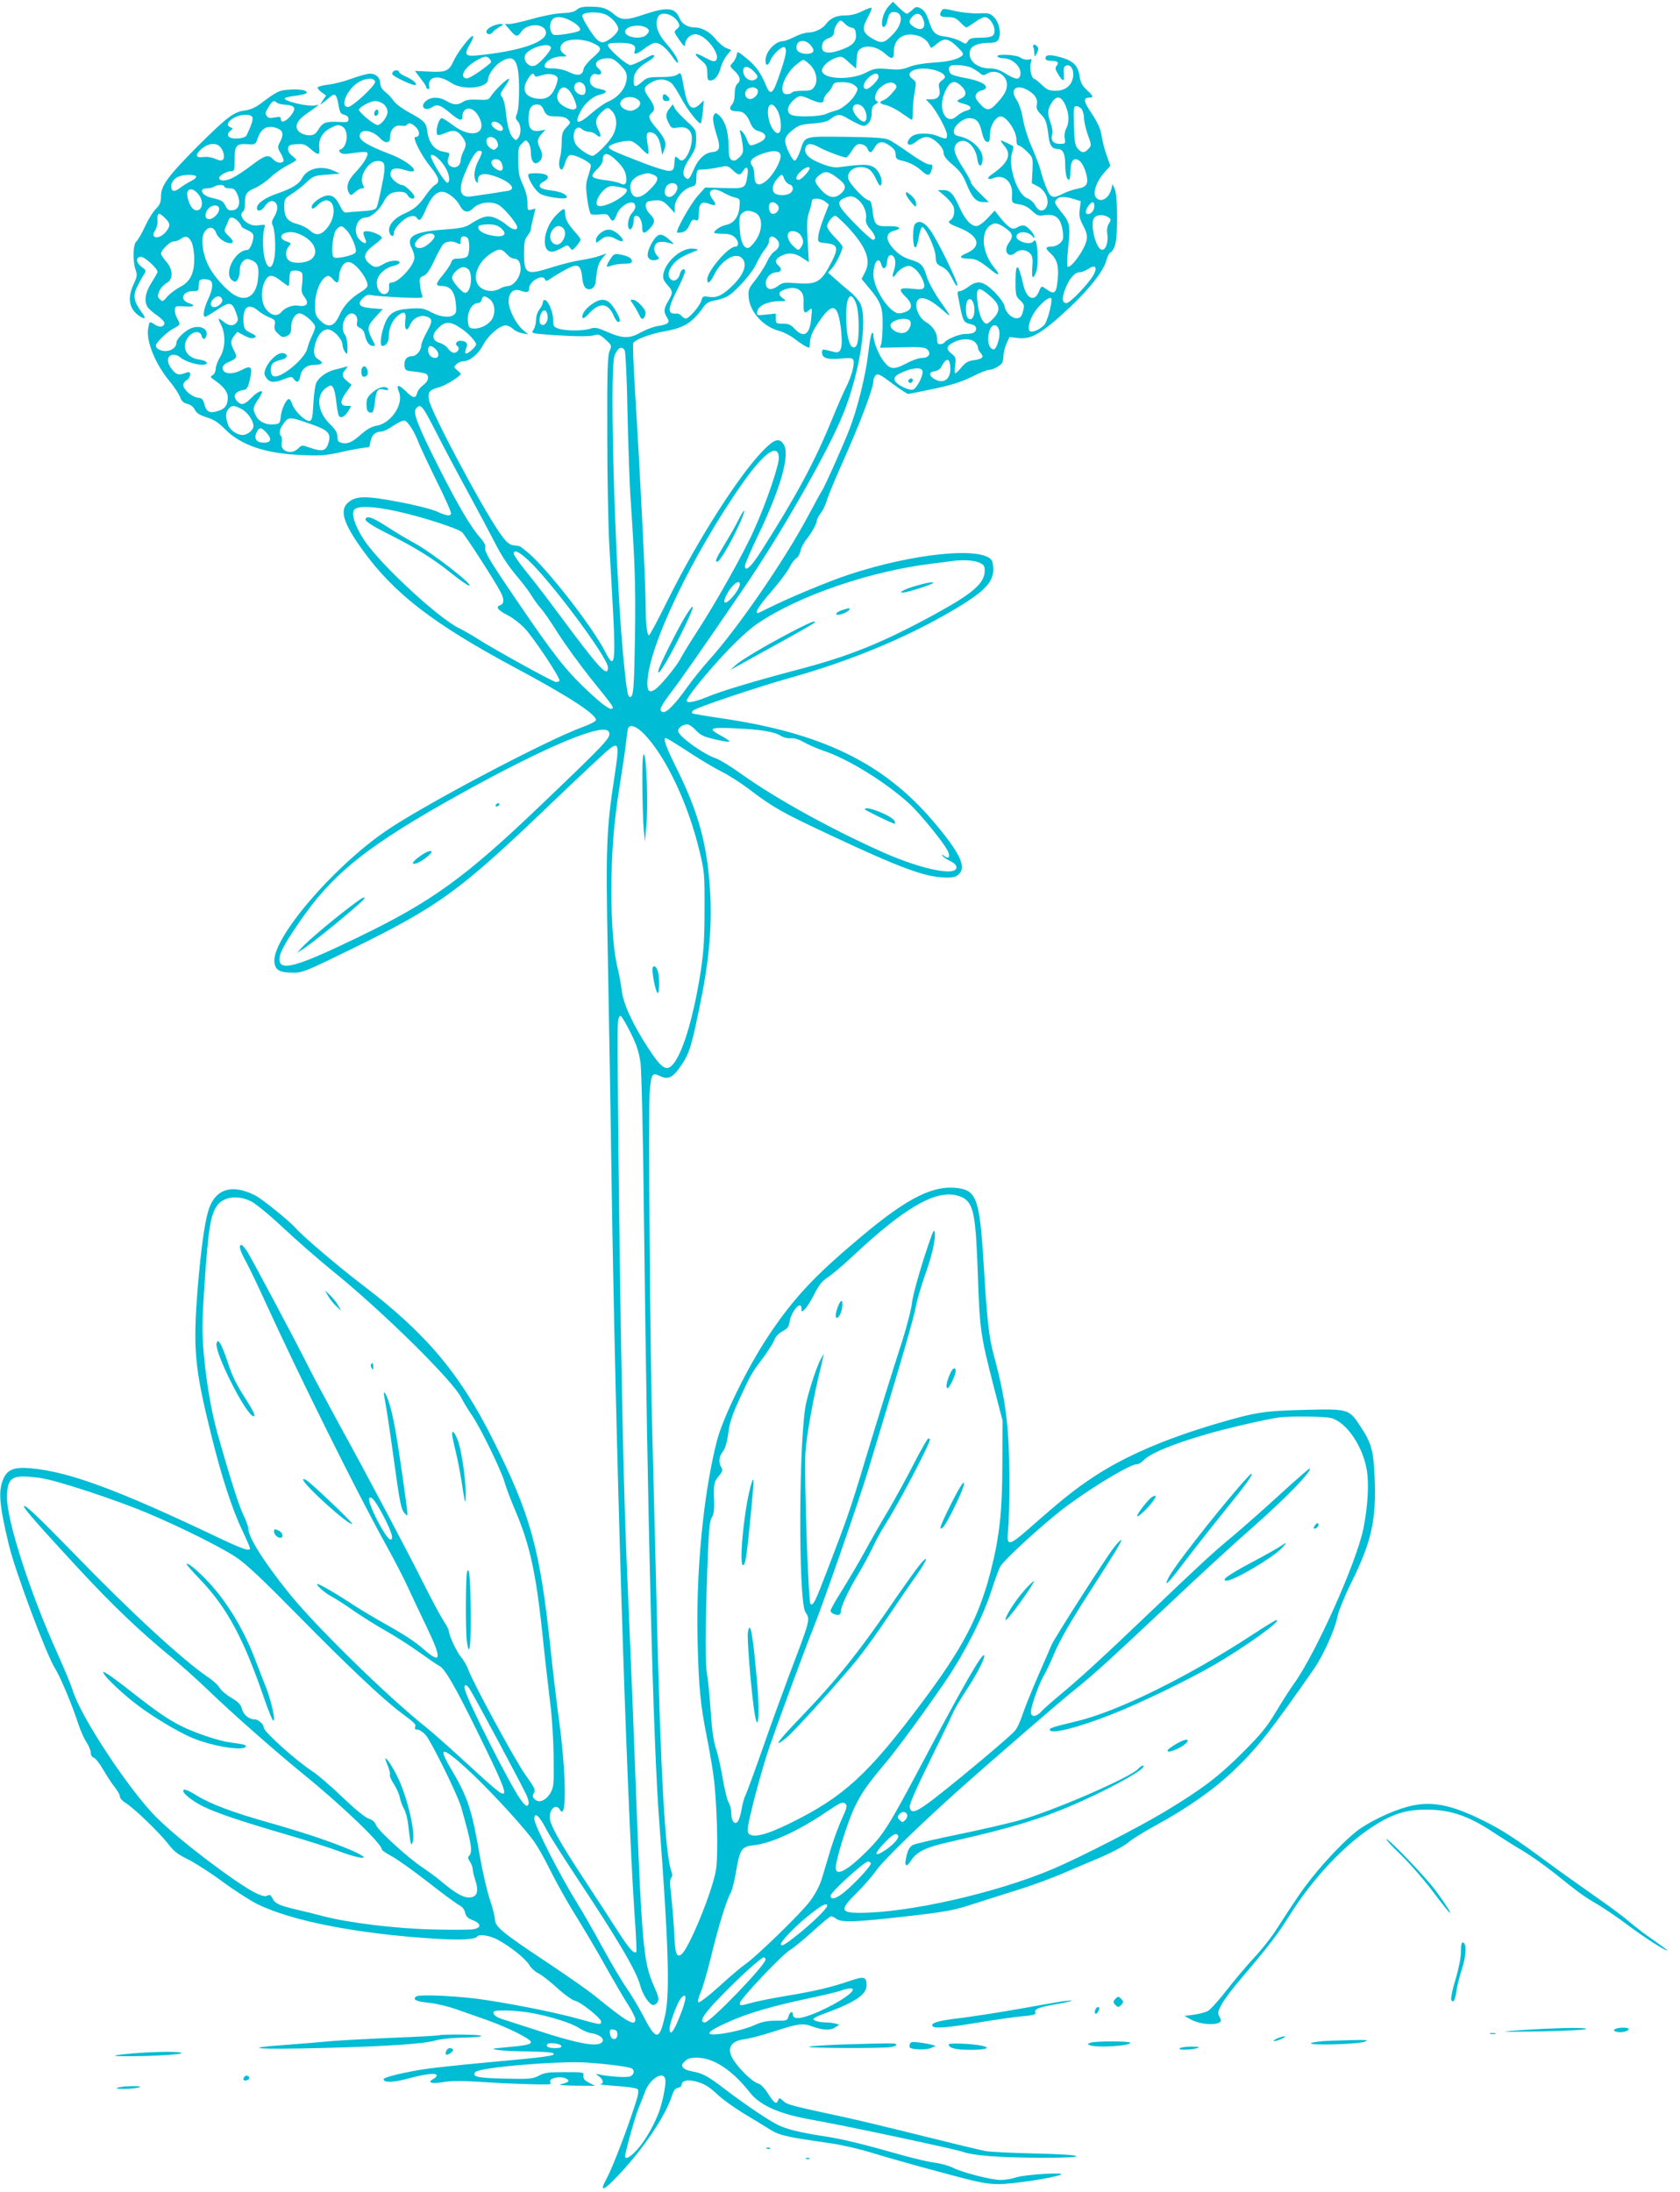 <?xml version="1.0" standalone="no"?>
<!DOCTYPE svg PUBLIC "-//W3C//DTD SVG 20010904//EN"
 "http://www.w3.org/TR/2001/REC-SVG-20010904/DTD/svg10.dtd">
<svg version="1.0" xmlns="http://www.w3.org/2000/svg"
 width="981pt" height="1280pt" viewBox="0 0 981 1280"
 preserveAspectRatio="xMidYMid meet">
<g transform="translate(0,1280) scale(0.1,-0.1)"
fill="#00bcd4" stroke="none">
<path d="M5193 12768 c-26 -27 -43 -70 -43 -104 0 -35 23 -25 31 13 8 40 17
53 38 53 55 0 55 -65 0 -125 -54 -58 -70 -62 -124 -31 -59 35 -64 57 -29 122
16 29 26 55 23 58 -3 3 -27 -6 -54 -19 -33 -17 -65 -25 -99 -25 -52 0 -88 -16
-114 -52 -19 -26 -66 -48 -102 -48 -17 0 -53 -11 -80 -25 -27 -14 -57 -25 -67
-25 -47 -1 -103 -62 -103 -112 0 -37 14 -35 30 2 14 34 67 83 81 74 16 -10 10
-47 -28 -157 -40 -119 -54 -130 -82 -62 -27 68 -61 115 -115 157 -50 40 -51
40 -54 17 -2 -13 -12 -33 -23 -45 -19 -20 -19 -21 11 -49 33 -32 38 -56 15
-75 -9 -8 -15 -30 -15 -58 0 -28 -6 -52 -16 -63 -21 -24 -10 -39 30 -39 37 0
57 -18 79 -71 11 -26 23 -38 48 -45 50 -14 51 -45 1 -67 -52 -23 -56 -22 -70
17 -7 19 -20 40 -29 48 -15 12 -16 10 -9 -12 4 -14 10 -45 13 -70 4 -39 2 -48
-21 -70 -21 -19 -30 -22 -44 -14 -14 9 -17 27 -18 90 -1 81 -22 143 -59 174
-14 12 -18 12 -26 -1 -10 -16 -5 -50 17 -121 23 -70 17 -92 -26 -96 -43 -4
-81 -39 -106 -95 -26 -61 -34 -70 -50 -56 -23 19 -16 57 24 116 31 48 37 65
37 111 0 53 -1 55 -57 106 -31 28 -61 61 -68 74 l-11 23 -20 -25 c-23 -29 -24
-48 -3 -87 14 -28 19 -30 51 -24 52 9 83 -14 83 -64 0 -44 -21 -101 -45 -121
-13 -11 -19 -10 -35 5 -18 16 -19 16 -22 -27 -3 -38 -6 -43 -28 -46 -14 -2
-80 18 -145 43 -184 71 -210 83 -210 96 0 17 98 43 131 35 14 -4 41 -23 59
-44 19 -20 37 -34 40 -30 4 3 2 30 -4 59 -10 59 -4 74 28 64 26 -8 43 -38 51
-90 l7 -40 11 28 c17 40 7 67 -44 127 -47 56 -52 71 -29 90 23 19 18 42 -16
90 -36 50 -33 64 22 93 38 20 82 16 111 -10 11 -9 35 -48 55 -85 35 -67 106
-158 116 -148 2 3 7 34 11 69 l6 65 -23 -22 c-50 -47 -74 -19 -97 115 -13 70
-14 72 -34 58 -14 -10 -46 -15 -98 -15 -72 0 -80 -2 -111 -30 -38 -33 -47 -30
-47 12 0 40 25 74 76 104 24 14 44 30 44 35 0 14 -10 11 -67 -21 -29 -16 -61
-30 -72 -30 -23 0 -131 96 -131 116 0 11 16 14 69 14 71 0 99 -14 88 -45 -11
-28 11 -24 54 10 24 19 54 35 65 35 28 0 63 -29 99 -79 15 -23 30 -40 32 -38
9 10 -19 59 -61 106 -53 59 -73 113 -57 154 8 20 17 27 39 27 32 0 67 -22 83
-52 9 -17 8 -24 -8 -37 -19 -16 -19 -17 14 -65 22 -32 33 -42 33 -29 0 33 29
63 61 63 58 0 152 -121 119 -153 -8 -9 -24 -5 -62 16 -62 35 -75 27 -25 -14
32 -27 37 -36 37 -75 0 -36 3 -44 18 -44 26 0 48 28 61 77 6 23 23 55 36 71
l25 30 -30 12 c-17 7 -45 31 -62 53 -33 41 -80 67 -122 67 -40 0 -74 20 -87
52 -27 65 -71 70 -213 22 -97 -33 -127 -33 -167 0 -44 38 -73 47 -142 47 -43
1 -64 -4 -78 -17 -14 -13 -40 -19 -87 -21 -37 -1 -114 -16 -172 -33 -58 -16
-118 -30 -133 -30 l-29 0 29 -34 c34 -42 46 -44 67 -11 34 51 137 50 144 -2 8
-58 -154 -113 -406 -137 -66 -6 -73 6 -37 68 15 25 22 46 16 46 -16 0 -91 -98
-113 -147 -26 -58 -45 -66 -143 -61 l-82 4 33 -44 c19 -24 34 -48 34 -53 0 -5
5 -9 11 -9 6 0 8 8 4 19 -3 11 1 26 11 36 23 22 68 15 119 -19 67 -46 215 -31
215 21 0 27 39 81 74 102 81 50 107 11 107 -163 0 -67 -5 -123 -12 -139 -10
-23 -10 -30 4 -45 20 -22 22 -71 4 -96 -12 -17 -15 -17 -30 -2 -21 21 -36 75
-44 156 -3 36 -13 73 -21 83 -14 16 -12 21 17 62 18 25 28 45 22 45 -13 0 -82
-67 -103 -100 -14 -23 -21 -25 -77 -22 -44 2 -70 -1 -86 -12 -32 -21 -58 -20
-97 4 -40 24 -85 26 -116 4 -44 -31 -15 -69 31 -40 30 20 48 14 108 -36 50
-42 69 -47 69 -20 0 59 57 65 91 9 64 -106 -32 -144 -146 -58 -30 23 -59 41
-65 41 -13 0 -30 -43 -30 -76 0 -28 5 -29 55 -9 44 19 68 13 95 -25 24 -34 25
-48 5 -86 -8 -16 -15 -39 -15 -50 0 -28 -24 -47 -49 -39 -25 8 -33 29 -21 59
8 22 6 24 -30 30 -51 8 -85 49 -94 114 -7 56 -15 65 -108 116 -37 20 -76 49
-87 64 -11 15 -25 31 -30 36 -5 4 -18 17 -30 27 -12 10 -21 30 -21 43 0 32
-25 56 -59 56 -15 0 -63 -13 -107 -29 -43 -16 -105 -32 -136 -35 -32 -4 -60
-11 -63 -16 -3 -4 7 -17 22 -28 l27 -20 -19 -28 c-18 -29 -18 -29 1 -14 10 8
29 23 42 34 28 25 38 15 49 -49 7 -41 12 -50 33 -55 16 -4 25 -13 25 -25 0
-18 -6 -20 -55 -17 -76 4 -95 -3 -120 -43 -18 -29 -28 -35 -55 -35 -18 0 -43
8 -55 18 -34 27 -20 65 36 105 26 18 54 38 63 45 14 12 13 12 -6 7 -40 -11
-195 26 -179 42 3 4 31 10 62 14 31 4 59 10 62 14 15 15 -28 26 -90 22 -70 -4
-74 -6 -183 -87 -25 -18 -57 -32 -85 -35 -65 -8 -106 -40 -276 -209 -174 -175
-214 -230 -214 -292 0 -35 -6 -50 -31 -75 -17 -17 -45 -63 -63 -103 -18 -39
-40 -77 -49 -85 -21 -16 -23 -117 -5 -167 10 -29 9 -40 -12 -84 -38 -82 -26
-146 35 -186 36 -23 39 -13 10 26 -43 58 -49 93 -26 142 12 24 29 56 39 71 17
28 17 28 -10 48 -35 26 -37 59 -4 59 22 0 96 -68 96 -88 0 -4 -16 -32 -35 -62
-36 -56 -44 -104 -25 -140 6 -11 30 -33 55 -50 25 -17 45 -38 45 -46 0 -23
-28 -28 -55 -10 -33 21 -32 22 -40 -23 -12 -74 42 -207 126 -308 27 -32 53
-73 60 -90 8 -24 19 -35 42 -41 20 -5 37 -18 45 -35 9 -19 28 -31 69 -44 43
-13 70 -31 109 -71 92 -92 236 -141 446 -149 106 -5 143 -2 220 15 51 12 111
23 133 26 22 3 41 5 41 6 1 0 5 16 8 35 7 36 30 55 64 55 11 0 43 16 70 35 28
19 58 32 66 29 19 -7 58 -68 79 -126 10 -25 58 -128 107 -228 50 -100 88 -186
84 -191 -8 -14 -27 -11 -85 15 -30 13 -131 39 -225 56 -190 36 -245 35 -291
-4 -52 -45 -29 -121 86 -280 183 -253 413 -430 891 -686 307 -164 470 -270
470 -304 0 -8 -35 -26 -77 -41 -212 -77 -935 -459 -1151 -608 -312 -215 -661
-625 -650 -763 4 -48 30 -64 111 -64 54 0 75 9 335 136 520 255 636 340 1175
857 155 148 301 285 325 305 67 55 70 42 39 -160 -46 -302 -50 -398 -38 -1028
6 -316 16 -881 21 -1255 24 -1615 88 -3649 135 -4349 9 -120 13 -221 11 -224
-14 -13 -41 17 -103 113 -37 58 -130 201 -207 318 -143 218 -196 315 -196 355
0 52 38 81 59 45 42 -76 38 222 -9 554 -10 76 -31 248 -45 383 -62 588 -116
783 -337 1224 -193 386 -391 621 -763 904 -136 103 -349 285 -390 332 -35 40
-194 169 -234 189 -138 71 -237 38 -275 -90 -22 -74 -43 -229 -61 -444 -29
-362 -19 -470 76 -854 61 -249 123 -440 184 -568 25 -53 45 -100 45 -104 0
-20 -44 -5 -195 67 -576 274 -861 380 -1084 400 -98 9 -137 -6 -162 -63 -30
-70 -23 -151 32 -381 37 -156 218 -640 269 -722 31 -48 104 -222 139 -332 13
-37 33 -83 47 -103 13 -20 24 -47 24 -60 0 -14 7 -26 18 -29 11 -4 34 -34 53
-67 19 -33 49 -79 66 -101 18 -22 33 -48 33 -58 0 -10 15 -27 32 -37 47 -28
197 -172 249 -239 34 -45 58 -63 118 -92 41 -21 132 -79 201 -130 69 -51 161
-110 205 -132 199 -97 575 -171 1021 -200 157 -10 249 -6 260 11 10 17 70 8
119 -17 73 -39 165 -112 186 -149 10 -17 33 -38 51 -47 18 -8 68 -47 110 -85
42 -39 90 -73 105 -76 34 -7 153 -102 153 -122 0 -20 -4 -19 -124 14 -119 34
-353 82 -541 111 -148 24 -393 36 -414 22 -25 -18 -1 -30 74 -37 41 -4 111
-21 157 -37 46 -16 126 -44 179 -63 120 -42 259 -111 259 -129 0 -15 -25 -20
-155 -32 -78 -7 -79 -8 -35 -15 25 -4 104 -8 175 -8 72 -1 136 -5 144 -10 23
-15 -27 -22 -402 -56 -153 -14 -317 -32 -365 -40 -125 -21 -222 -46 -222 -56
0 -22 57 -20 149 5 101 27 161 33 161 16 0 -5 -9 -14 -21 -21 -38 -20 -6 -29
61 -17 48 8 108 8 235 0 144 -10 336 -16 383 -13 7 1 10 6 6 12 -15 24 63 40
96 19 19 -12 9 -20 -32 -30 -23 -5 3 -8 82 -9 l115 -1 -35 18 c-26 13 -34 23
-33 40 3 22 1 22 -110 22 -95 0 -118 -3 -151 -21 -36 -19 -52 -20 -197 -17
-159 3 -199 12 -172 39 27 27 476 65 648 55 106 -7 221 -21 258 -32 27 -8 21
-43 -8 -50 -26 -6 -116 0 -170 11 -30 7 -30 7 -7 -10 26 -19 29 -44 5 -46 -10
-1 33 -5 96 -10 62 -4 118 -12 124 -18 8 -8 5 -31 -12 -83 -47 -148 -134 -375
-167 -436 -49 -90 -22 -80 81 31 138 149 259 330 296 442 12 37 21 51 37 53
12 2 22 10 22 17 0 23 30 33 72 23 56 -12 86 -30 140 -81 26 -25 93 -73 150
-108 57 -34 127 -77 156 -95 55 -34 96 -43 350 -79 63 -9 171 -34 240 -55 70
-22 246 -72 392 -111 231 -63 276 -72 350 -73 83 0 321 36 364 55 36 16 -204
2 -258 -15 -27 -9 -68 -16 -91 -16 -55 0 -227 44 -279 71 -23 12 -70 25 -106
30 -36 4 -123 25 -195 45 -233 66 -348 94 -455 110 -137 21 -215 40 -266 65
-54 26 -185 114 -309 208 -103 79 -133 95 -196 106 -21 3 -43 12 -50 21 -10
12 -9 19 10 37 17 17 33 22 74 21 95 -1 204 -73 305 -202 61 -78 175 -128 373
-162 187 -33 820 -168 870 -185 64 -23 214 -34 459 -35 145 0 211 3 204 10 -6
6 -105 12 -245 15 -129 3 -256 9 -284 14 -27 5 -194 45 -370 89 -176 44 -376
92 -445 107 -326 70 -343 75 -366 96 -21 20 -24 20 -30 5 -10 -27 -22 -19 -59
38 -21 33 -43 56 -59 60 -29 7 -104 78 -141 134 -46 69 -21 115 67 125 29 4
108 25 175 47 128 42 163 47 210 29 63 -24 111 -27 138 -9 l26 17 -23 7 c-13
3 -36 6 -53 6 -39 0 -75 10 -75 20 0 5 21 16 48 26 195 71 262 115 262 171 0
50 -14 54 -94 27 -109 -38 -207 -61 -376 -89 -85 -14 -177 -33 -204 -41 -61
-17 -66 -17 -66 -1 0 22 247 283 293 310 23 14 84 64 135 111 52 47 99 86 105
86 7 0 21 -7 31 -15 29 -22 117 -19 411 15 236 27 273 34 395 74 74 24 195 62
268 85 73 23 181 63 240 88 59 25 161 69 228 97 68 29 139 67 162 87 23 20 95
64 159 99 184 100 340 209 457 321 136 129 222 239 473 600 51 75 120 228 133
300 6 30 41 117 79 194 120 242 148 367 138 615 -6 158 -19 205 -85 304 -65
99 -69 100 -332 93 -233 -6 -280 -14 -512 -82 -300 -89 -537 -192 -718 -313
-104 -69 -176 -126 -369 -296 -122 -107 -135 -108 -124 -9 4 38 8 174 7 303
-1 302 -21 459 -93 725 -26 96 -38 205 -56 509 -23 383 -41 440 -143 457 -147
23 -298 -51 -574 -283 -271 -227 -393 -357 -539 -576 -122 -182 -267 -477
-303 -617 -80 -312 -124 -778 -112 -1190 7 -255 17 -352 51 -525 14 -69 32
-172 40 -230 21 -143 31 -465 16 -557 -19 -125 -162 -472 -204 -497 -28 -17
-35 5 -41 143 -4 69 -12 163 -17 209 -8 60 -8 86 0 96 8 9 8 22 2 37 -37 98
-63 565 -86 1524 -8 352 -20 802 -25 1000 -14 481 -25 1941 -16 2035 10 101
15 108 59 87 50 -24 76 -11 127 65 47 70 60 113 113 378 56 275 70 499 46 731
-22 220 -73 389 -184 614 -67 135 -85 185 -67 185 6 0 65 -36 133 -81 67 -44
154 -96 193 -115 39 -19 111 -65 161 -103 141 -107 189 -134 468 -265 413
-194 560 -248 674 -250 51 -1 66 3 84 21 43 43 2 127 -154 310 -290 339 -648
513 -1236 599 -90 13 -166 26 -169 29 -3 3 -1 10 4 15 18 18 372 137 579 195
329 93 638 219 901 369 212 121 274 180 274 260 0 23 -4 46 -8 53 -53 83 -457
43 -837 -83 -118 -39 -343 -133 -456 -189 -38 -19 -71 -35 -74 -35 -20 0 7 43
80 127 47 54 94 117 106 141 11 23 29 47 39 52 9 5 20 24 24 42 3 18 19 49 35
68 31 39 61 93 61 111 0 7 10 26 23 43 13 17 29 51 36 76 7 24 42 110 78 190
115 258 193 462 193 506 0 12 7 27 15 34 12 10 29 1 95 -49 45 -34 87 -61 93
-61 7 0 75 14 152 30 102 22 162 41 220 70 44 22 88 40 98 40 26 0 74 27 81
45 3 9 6 28 6 42 0 15 8 44 17 66 l18 39 51 -6 c69 -8 123 20 244 127 149 132
251 255 270 325 6 24 17 45 25 48 8 3 20 22 26 42 17 50 16 287 -1 327 l-13
30 -8 -31 c-16 -58 -68 -82 -92 -42 -16 25 8 93 51 140 l36 40 -22 61 c-12 34
-24 82 -28 107 -8 51 -22 82 -72 157 -35 53 -35 73 -1 73 27 0 24 9 -15 45
-26 24 -36 42 -42 80 -9 62 -36 89 -108 110 -63 18 -91 17 -91 -5 0 -10 10
-15 32 -15 39 0 50 -10 33 -29 -10 -13 -8 -22 10 -51 28 -45 36 -44 32 5 -3
31 0 41 13 47 27 10 48 -25 41 -67 -8 -50 -46 -80 -102 -80 -37 0 -50 6 -81
35 -20 19 -40 35 -44 35 -15 0 -30 67 -20 92 8 23 7 25 -14 20 -13 -2 -34 3
-47 12 -25 18 -144 23 -133 6 3 -5 18 -10 33 -10 59 0 116 -60 98 -105 -8 -22
-30 -18 -83 15 -34 21 -59 30 -90 30 -78 0 -133 48 -119 103 7 30 49 47 112
47 34 0 46 5 55 21 17 33 4 98 -26 128 -23 24 -32 26 -93 23 -38 -1 -97 5
-136 14 -58 14 -70 15 -77 3 -18 -29 -10 -39 35 -39 36 0 49 -5 73 -30 15 -16
31 -30 36 -30 4 0 26 14 49 30 22 17 49 30 58 30 37 0 74 -76 50 -105 -9 -10
-32 -15 -74 -15 -50 0 -63 -4 -74 -20 -12 -19 -12 -19 -44 0 -18 10 -56 22
-85 26 -62 8 -76 21 -100 94 -12 38 -26 59 -45 70 -25 13 -29 13 -51 -8 -13
-12 -27 -22 -32 -22 -5 0 -25 16 -45 35 l-36 35 -21 -22z m-1659 -52 c37 -15
76 -60 76 -86 0 -20 -48 -65 -81 -75 -14 -5 -28 0 -45 16 -26 25 -84 119 -84
137 0 22 88 27 134 8z m1856 -26 c22 -54 -9 -78 -58 -44 -26 18 -28 31 -5 56
24 27 49 22 63 -12z m-2061 -9 c44 -23 68 -49 55 -60 -13 -11 -132 -31 -150
-24 -20 7 -29 50 -15 79 13 30 56 32 110 5z m1605 -20 c10 -11 28 -21 40 -23
16 -2 22 -11 24 -39 4 -44 -22 -69 -99 -94 -61 -21 -99 -14 -99 18 0 30 11 44
43 56 19 7 27 18 27 34 0 23 25 67 39 67 4 0 16 -9 25 -19z m-1163 -21 c23
-13 24 -24 3 -44 -29 -29 -124 -15 -124 19 0 31 79 47 121 25z m1604 -54 c18
-8 39 -25 46 -38 6 -12 13 -25 15 -27 2 -2 17 8 34 23 43 36 68 33 118 -16 35
-33 41 -43 30 -53 -24 -22 -82 -36 -173 -41 -55 -4 -108 -13 -137 -25 -38 -15
-60 -18 -122 -12 -71 5 -81 4 -131 -22 -92 -46 -255 -38 -255 14 0 22 36 56
73 70 40 16 43 15 86 -25 l40 -35 3 53 c3 44 7 55 29 67 35 19 91 7 133 -29
46 -41 56 -38 56 13 0 79 72 117 155 83z m-1919 -35 c62 -28 63 -38 6 -87 -28
-24 -52 -54 -54 -66 -6 -38 -32 -45 -83 -20 -28 14 -64 22 -95 22 -37 0 -50 4
-50 14 0 26 50 56 94 56 40 0 40 0 18 16 -29 20 -25 54 8 71 36 18 109 15 156
-6z m1274 -11 c11 -11 20 -26 20 -34 0 -32 -92 -25 -98 8 -9 47 40 64 78 26z
m-1513 -17 c5 -13 -60 -89 -89 -104 -38 -21 -84 34 -56 68 33 40 136 66 145
36z m-357 -68 c8 -9 9 -19 4 -23 -59 -50 -127 -93 -141 -90 -45 8 -8 69 67
109 43 23 54 23 70 4z m761 -34 c29 -29 39 -47 39 -70 0 -59 -44 -117 -110
-145 -19 -8 -61 -37 -93 -65 -82 -72 -107 -69 -67 8 23 47 73 90 112 98 15 3
31 10 34 14 5 9 -2 13 -48 23 -36 8 -53 39 -38 67 9 16 18 19 36 15 28 -7 33
14 9 34 -34 28 -6 59 54 60 26 0 42 -9 72 -39z m1109 1 c37 -37 48 -93 26
-127 -14 -22 -24 -25 -71 -25 -29 0 -57 -4 -60 -10 -3 -5 -17 -10 -31 -10 -51
0 -22 102 47 165 22 19 44 35 50 35 6 0 23 -13 39 -28z m943 -18 c18 -9 40
-23 50 -32 16 -14 20 -14 45 0 47 27 112 -11 112 -66 0 -34 -16 -63 -63 -113
-39 -42 -58 -41 -96 2 -25 29 -29 40 -21 55 5 10 20 20 32 22 12 2 23 8 25 15
7 20 -43 44 -123 58 -42 7 -81 19 -85 27 -10 16 -11 32 -2 41 12 13 94 7 126
-9z m-1270 -22 c21 -22 24 -31 15 -40 -28 -28 -78 -1 -78 44 0 33 29 31 63 -4z
m1058 8 c20 -6 43 -17 50 -26 11 -13 9 -19 -10 -33 -19 -15 -22 -23 -16 -50 9
-40 -8 -61 -48 -61 l-31 0 26 -27 c35 -37 98 -154 98 -181 0 -26 -6 -27 -53
-7 -54 22 -132 20 -157 -5 -41 -41 -14 -63 31 -26 17 15 43 26 59 26 38 0 100
-58 100 -92 0 -18 15 -39 54 -71 42 -36 60 -61 81 -114 33 -79 55 -103 98
-103 l31 0 -52 51 c-29 28 -52 56 -52 63 0 7 -20 44 -45 83 -56 87 -64 122
-35 148 42 38 106 -14 117 -94 6 -47 26 -51 31 -5 6 57 -60 123 -140 139 -21
4 -28 11 -28 29 0 31 53 76 89 76 42 0 61 -21 74 -80 9 -38 18 -56 30 -58 14
-3 17 4 17 39 0 53 33 109 64 109 33 0 90 -83 91 -132 0 -25 5 -38 14 -38 7 0
29 -16 48 -35 34 -34 35 -36 32 -110 l-4 -75 35 -18 c43 -22 69 -79 52 -117
-16 -35 -48 -32 -67 6 -9 17 -29 35 -46 41 -57 20 -113 182 -90 263 6 21 9 40
8 41 -7 6 -67 34 -72 34 -4 0 5 -14 20 -32 44 -52 23 -100 -77 -169 -31 -22
-20 -32 20 -17 56 21 107 -28 102 -99 -3 -47 -1 -50 41 -56 28 -4 52 -16 75
-38 28 -27 38 -31 69 -26 70 11 100 -15 111 -96 5 -37 3 -48 -15 -66 -12 -12
-34 -21 -51 -21 -35 0 -38 -10 -9 -36 41 -37 52 -73 46 -148 -8 -93 -18 -101
-74 -60 -21 15 -23 15 -37 -20 -25 -61 -72 -41 -90 39 -30 132 -46 139 -46 20
0 -79 2 -86 27 -109 24 -23 26 -29 17 -63 -7 -29 -15 -39 -32 -41 -30 -5 -68
30 -76 69 -3 18 -28 52 -60 85 -64 63 -98 70 -152 29 -18 -14 -40 -25 -49 -25
-13 0 -15 -6 -11 -27 30 -158 29 -155 79 -167 17 -4 27 -13 27 -25 0 -22 -19
-31 -63 -31 -34 0 -110 -31 -121 -49 -4 -6 -16 -11 -26 -11 -14 0 -18 7 -18
29 1 38 -25 77 -67 102 -55 33 -75 130 -28 137 29 4 68 -17 128 -69 55 -49 54
-46 -23 64 -30 44 -61 102 -70 130 -19 68 -34 83 -96 101 -34 10 -65 29 -89
53 -59 59 -60 103 -2 117 48 12 26 27 -37 25 -74 -2 -83 7 -93 92 -5 42 -11
59 -21 59 -22 0 -112 94 -120 125 -12 49 47 84 107 63 20 -7 36 -25 53 -61 19
-40 26 -48 31 -35 12 30 -14 87 -47 104 -30 16 -67 15 -188 -1 -33 -5 -60 -1
-102 15 -78 29 -110 56 -106 89 4 34 31 39 79 12 36 -21 143 -61 160 -61 5 0
20 18 34 41 21 33 31 40 53 37 16 -2 31 -12 37 -25 13 -31 23 -29 43 7 19 34
46 38 82 13 32 -22 40 -33 40 -60 0 -16 8 -24 28 -29 52 -11 87 -29 123 -61
39 -35 50 -32 62 15 4 18 1 22 -18 22 -13 0 -64 30 -115 66 -50 36 -106 72
-123 79 -23 10 -95 14 -250 16 -247 3 -236 6 -264 -81 -10 -29 -24 -55 -31
-58 -7 -2 -23 19 -38 53 -31 67 -26 87 31 131 30 23 50 29 114 33 58 5 83 11
105 29 36 27 52 28 96 0 19 -11 50 -27 67 -35 30 -12 35 -11 53 7 13 13 20 33
20 60 0 31 5 42 22 51 14 8 18 14 10 17 -21 7 -13 52 15 78 35 32 70 41 90 22
13 -14 11 -19 -17 -51 -17 -20 -40 -39 -51 -42 -29 -10 -23 -22 15 -29 18 -4
59 -24 90 -46 31 -22 59 -40 61 -40 3 0 5 24 5 53 0 29 5 79 11 111 10 54 9
59 -10 73 -62 43 30 81 130 53z m-2339 -31 c3 -9 13 -8 39 1 40 14 87 7 95
-15 3 -7 -4 -34 -15 -59 -23 -53 -55 -70 -112 -61 -69 12 -85 57 -42 121 17
26 29 30 35 13z m2008 -8 c0 -19 -52 -71 -71 -71 -24 0 -20 33 7 61 32 33 64
39 64 10z m-2940 -30 c0 -23 -133 -146 -158 -146 -48 0 -9 98 57 142 44 29
101 31 101 4z m1218 -13 c16 -16 15 -55 0 -61 -17 -6 -44 9 -52 28 -14 36 24
61 52 33z m1582 -6 c21 -17 22 -20 7 -49 -21 -40 -81 -91 -115 -98 -15 -4 -42
-13 -60 -21 -38 -16 -174 -19 -203 -4 -27 15 -24 47 10 81 35 34 45 35 102 9
56 -25 79 -25 79 -2 0 11 10 27 21 38 12 10 25 29 30 42 7 19 16 22 58 22 32
0 56 -6 71 -18z m626 -7 c30 -30 28 -56 -4 -70 -31 -14 -28 -20 15 -31 46 -11
54 -31 16 -40 -15 -4 -40 -18 -55 -31 -62 -59 -114 36 -73 134 30 71 58 81
101 38z m-2293 -23 c22 -24 49 -91 42 -102 -9 -14 -32 -12 -65 5 -42 22 -55
50 -40 86 14 33 39 37 63 11z m1101 2 c9 -22 -23 -56 -48 -52 -24 4 -33 33
-16 53 17 20 56 19 64 -1z m1583 -4 c39 -23 55 -52 47 -84 -4 -18 2 -31 25
-55 28 -29 33 -42 45 -134 6 -48 21 -67 52 -67 30 0 44 -27 44 -87 0 -56 9
-93 21 -93 5 0 9 17 9 38 0 55 10 82 30 82 25 0 47 -29 62 -83 16 -60 5 -79
-50 -89 -22 -4 -58 -16 -81 -27 -61 -32 -76 -28 -99 27 -11 26 -26 70 -33 97
-6 28 -30 90 -51 139 -23 49 -46 123 -54 167 -8 50 -23 93 -38 116 -43 63 1
96 71 53z m-2277 -56 c19 -18 4 -45 -33 -58 -31 -11 -80 16 -75 42 7 38 74 48
108 16z m2490 -26 c23 -50 25 -103 6 -138 -8 -14 -12 -38 -9 -57 5 -32 5 -33
-30 -33 -38 0 -54 22 -42 59 3 10 -1 38 -10 62 -20 58 -19 78 5 117 28 46 56
43 80 -10z m-4604 13 c5 -6 29 -11 54 -13 55 -4 62 -22 25 -67 -29 -33 -55
-41 -55 -16 0 13 -7 15 -36 9 -26 -5 -39 -3 -45 7 -12 19 -12 19 11 57 21 34
30 38 46 23z m624 -9 c13 -11 23 -29 23 -46 0 -28 -37 -76 -59 -76 -20 0 -115
80 -108 91 12 20 69 49 95 49 15 0 37 -8 49 -18z m933 -29 c16 -38 25 -43 79
-43 29 0 53 -6 62 -16 20 -20 21 -18 -9 -50 -20 -22 -25 -37 -25 -83 0 -31 -4
-72 -10 -91 -10 -36 -5 -70 10 -70 5 0 14 18 20 39 5 21 18 42 27 45 22 9 123
-41 123 -60 0 -9 -7 -37 -16 -64 -14 -42 -14 -62 -5 -132 6 -45 16 -85 22 -89
6 -3 30 -4 54 -1 36 4 45 1 54 -17 17 -30 26 -26 43 18 24 60 108 95 108 44 0
-9 -9 -27 -21 -39 -20 -21 -29 -77 -15 -91 11 -11 26 18 26 50 0 17 5 27 15
27 19 0 35 -31 35 -69 0 -38 13 -39 45 -5 32 34 31 54 0 84 -28 27 -33 65 -9
74 9 3 32 6 51 6 28 0 42 -8 69 -37 l34 -37 0 35 c0 44 49 105 93 117 28 7 32
13 33 43 1 57 3 59 36 59 17 0 58 5 90 12 57 12 58 11 86 -15 34 -32 43 -33
60 -7 21 35 34 24 27 -22 -13 -80 -12 -79 -137 -76 l-110 3 -45 -50 c-42 -48
-129 -203 -119 -213 3 -2 17 -1 31 2 18 5 31 19 41 42 12 28 19 34 34 29 18
-6 20 -2 20 38 0 58 18 74 60 57 40 -16 47 -7 22 25 -40 51 -2 77 61 41 23
-13 55 -27 71 -30 27 -7 28 -9 24 -57 -6 -58 -34 -94 -81 -103 -29 -6 -67 -32
-67 -45 0 -3 22 -6 49 -6 34 0 55 -6 70 -19 25 -22 28 -56 5 -56 -41 0 -164
-143 -164 -191 0 -32 17 -21 40 26 41 84 122 134 160 100 41 -37 12 -107 -74
-183 -48 -42 -76 -52 -119 -45 -31 5 -35 2 -41 -21 -8 -31 -72 -106 -91 -106
-7 0 -18 7 -25 15 -7 9 -20 15 -29 14 -55 -5 -54 25 4 140 25 49 45 96 45 106
0 24 -23 13 -30 -15 -8 -34 -36 -49 -55 -29 -21 21 -11 59 25 96 26 26 49 39
125 69 16 7 12 9 -19 12 -65 6 -157 -72 -172 -146 -5 -26 -1 -38 24 -67 33
-37 33 -45 0 -100 -22 -37 -23 -59 -3 -89 20 -29 7 -41 -55 -50 -24 -4 -67
-20 -96 -36 -66 -38 -107 -38 -196 1 -60 26 -74 29 -100 20 -40 -14 -146 -14
-187 0 -28 10 -31 15 -31 52 0 44 -27 108 -47 115 -7 2 -13 -4 -13 -13 0 -9
-9 -28 -20 -42 -12 -15 -20 -41 -20 -62 0 -20 -7 -46 -15 -57 -14 -21 -13 -21
108 -30 148 -10 225 -10 254 0 16 6 30 0 59 -27 37 -34 37 -35 23 -68 -11 -28
-14 -116 -13 -489 0 -250 6 -540 12 -645 6 -104 17 -288 23 -408 14 -279 6
-318 -45 -217 -73 146 -342 491 -454 584 -24 20 -47 37 -50 37 -4 1 -17 3 -29
4 -31 3 -49 20 -93 85 -107 157 -393 696 -405 764 -9 45 3 61 58 74 37 10 127
65 127 79 0 3 -10 13 -21 22 -20 16 -20 18 -4 34 9 9 27 17 39 17 38 0 89 42
117 95 27 54 97 115 132 115 11 0 30 -9 42 -20 11 -11 36 -23 55 -26 l35 -7
-32 27 c-40 34 -83 119 -83 166 0 53 30 78 72 62 35 -13 48 -9 48 15 0 41 80
85 93 51 4 -10 8 -10 23 -1 56 38 122 74 142 79 33 9 46 -8 52 -68 3 -33 11
-55 23 -62 23 -15 51 3 55 35 9 89 16 112 38 139 l25 30 -39 -14 c-21 -8 -71
-19 -111 -25 -39 -6 -114 -25 -165 -41 -153 -49 -166 -43 -166 83 0 59 4 79
20 100 11 14 20 31 20 39 0 7 6 37 14 67 l13 53 -23 -6 c-23 -6 -24 -4 -24 41
0 31 -10 68 -26 103 -22 45 -27 71 -28 137 -1 74 1 85 22 105 23 23 23 23 38
4 8 -11 14 -35 14 -54 0 -49 16 -75 40 -62 27 15 33 45 16 79 -22 41 -20 60 7
89 l22 25 -31 -6 c-49 -9 -69 12 -68 72 1 57 16 81 50 81 17 0 28 -8 37 -27z
m1369 -13 c20 -39 24 -115 7 -125 -18 -12 -47 25 -59 75 -21 88 16 123 52 50z
m502 18 c21 -30 21 -78 1 -78 -23 0 -65 49 -65 76 0 32 43 33 64 2z m1272 -5
c7 -10 14 -34 14 -53 0 -19 10 -63 22 -97 22 -60 22 -62 4 -82 -24 -26 -38
-26 -62 0 -16 17 -20 40 -23 135 -3 103 -2 114 14 114 10 0 24 -8 31 -17z
m-2742 -12 c31 -34 32 -94 3 -144 -27 -46 -99 -117 -118 -117 -19 0 -78 40
-94 63 -34 49 -6 129 33 93 10 -9 29 -16 42 -16 13 0 32 -7 42 -17 26 -23 32
-10 14 26 -23 44 -20 69 13 102 35 34 42 35 65 10z m-2100 -36 c5 -13 -7 -50
-34 -105 -11 -23 -98 -26 -107 -4 -4 11 1 22 12 30 16 12 17 14 2 20 -27 10
-20 33 16 54 39 24 102 27 111 5z m1451 -45 c13 -15 15 -24 8 -31 -13 -13 -63
16 -63 37 0 21 34 17 55 -6z m-495 -14 c24 -26 22 -56 -4 -56 -21 0 33 -107
90 -177 48 -59 55 -87 24 -103 -10 -6 -33 -31 -50 -55 -43 -63 -67 -84 -126
-111 -60 -26 -96 -67 -92 -103 4 -31 28 -41 28 -11 0 28 58 87 95 96 21 5 31
3 40 -10 16 -21 26 -10 55 59 28 65 57 95 91 95 32 0 83 -40 104 -80 21 -41
48 -46 78 -16 35 35 106 44 149 19 34 -20 108 -109 108 -130 0 -22 -31 -14
-66 17 -19 16 -51 34 -72 41 -41 12 -68 4 -140 -42 -26 -17 -58 -23 -153 -30
-172 -12 -220 -40 -185 -108 9 -17 16 -41 16 -54 0 -46 -92 -147 -134 -147
-12 0 -16 -7 -14 -26 2 -16 -4 -31 -14 -37 -26 -17 -58 17 -58 61 0 42 43 86
96 99 19 4 36 13 37 18 4 19 -54 16 -89 -4 -45 -27 -57 -26 -90 2 -37 32 -28
63 31 107 25 18 45 37 45 42 0 12 -57 38 -86 38 -27 0 -28 -6 -9 -52 10 -24
-10 -23 -35 2 -43 43 -19 130 36 130 30 0 80 44 104 91 23 45 46 59 94 59 25
0 38 -6 46 -20 11 -21 40 -28 40 -9 0 16 -56 69 -73 69 -22 0 -67 39 -67 60 0
36 26 45 81 28 114 -37 41 45 -84 92 -125 48 -177 79 -177 105 0 45 72 38 118
-11 33 -35 61 -32 60 6 -1 42 29 73 64 66 15 -3 30 -1 33 4 10 17 30 11 55
-14z m-430 4 c38 -21 30 -118 -12 -133 -10 -4 -10 -7 -1 -17 10 -11 27 -11 80
-3 37 6 72 7 76 3 13 -12 -17 -63 -68 -117 -46 -48 -57 -88 -35 -123 8 -12 13
-11 33 8 13 12 31 22 40 22 15 0 16 3 6 21 -25 48 31 139 86 139 46 0 50 -21
25 -143 -12 -61 -26 -120 -31 -129 -7 -12 -27 -18 -81 -21 -40 -2 -82 -6 -93
-8 -15 -3 -24 7 -42 43 -28 59 -60 70 -112 42 -37 -21 -60 -49 -48 -61 4 -4
19 5 33 20 14 15 36 27 49 27 54 0 59 -95 7 -159 -36 -45 -66 -50 -101 -18
-14 14 -45 30 -69 37 -63 16 -82 40 -82 100 0 47 2 51 41 76 23 14 62 44 86
67 43 40 49 42 122 47 l76 6 -37 17 c-72 33 -153 14 -183 -42 -18 -36 -59 -61
-148 -92 -71 -24 -117 -57 -117 -84 0 -23 28 -18 45 9 20 30 43 40 61 25 19
-16 17 -48 -5 -85 -12 -19 -16 -36 -11 -45 15 -23 22 -131 13 -189 -17 -112
-66 -53 -67 80 -1 36 3 75 7 88 8 21 7 22 -30 17 -28 -4 -46 -1 -70 14 -32 20
-44 53 -23 66 6 3 10 24 10 45 0 57 8 70 57 91 24 10 65 38 91 62 26 25 71 56
100 71 28 14 52 29 52 32 0 3 -11 15 -26 26 -16 13 -24 28 -22 42 2 17 11 22
50 24 40 3 51 -1 81 -27 46 -41 56 -39 51 7 -6 47 20 92 67 115 40 20 45 20
69 7z m-375 -12 c29 -13 32 -36 9 -79 -14 -28 -14 -33 6 -65 11 -20 18 -40 15
-45 -10 -16 -41 -10 -60 11 -28 30 -47 25 -127 -36 -40 -31 -92 -65 -115 -75
-39 -18 -73 -17 -73 2 0 14 43 39 67 39 22 0 23 4 23 69 0 82 10 93 75 89 46
-3 47 -2 60 35 21 62 63 81 120 55z m1277 -73 c9 -21 9 -29 -3 -40 -13 -13
-17 -13 -37 1 -21 15 -29 44 -15 57 15 15 44 5 55 -18z m-1618 -31 c21 -21 31
-63 18 -76 -8 -8 -20 -6 -44 4 -20 9 -48 14 -70 11 -48 -7 -51 14 -7 51 35 29
80 34 103 10z m1529 -30 c3 -3 -5 -26 -19 -51 -25 -48 -31 -97 -14 -123 8 -12
10 -11 10 7 0 35 30 45 86 28 95 -29 146 -78 92 -89 -20 -4 -123 -20 -216 -33
-66 -10 -79 37 -37 136 45 109 75 147 98 125z m1745 -21 c5 -32 -46 -121 -86
-151 -44 -34 -67 -22 -67 35 0 22 -6 47 -13 55 -20 25 -4 46 51 67 68 26 111
24 115 -6z m-1965 -59 c29 -42 40 -94 20 -101 -14 -5 -105 146 -97 159 9 14
46 -14 77 -58z m1012 23 c29 -29 46 -55 50 -81 9 -44 -4 -63 -31 -48 -11 6
-41 13 -69 17 -109 14 -116 21 -65 70 17 16 30 38 30 50 0 49 31 47 85 -8z
m-674 -14 c14 -37 -3 -51 -35 -29 -35 22 -35 56 -1 56 18 0 28 -7 36 -27z
m1793 -36 c-15 -25 -48 -57 -61 -57 -23 0 -14 27 18 54 30 25 56 27 43 3z
m163 -44 c52 -38 58 -59 29 -88 -38 -38 -76 -33 -120 15 -43 48 -45 62 -9 89
30 24 52 21 100 -16z m-1073 17 c37 -14 32 -36 -18 -86 -48 -49 -88 -58 -106
-25 -25 48 -3 93 56 111 39 11 39 11 68 0z m-2669 -10 c3 -5 -9 -17 -27 -26
-18 -9 -48 -27 -66 -41 -36 -27 -52 -23 -52 11 0 25 24 51 55 59 36 9 84 7 90
-3z m3435 -16 c6 -14 19 -28 30 -31 26 -7 26 -39 1 -53 -28 -15 -77 -12 -91 5
-15 19 -7 54 20 83 26 28 28 28 40 -4z m-626 -40 c9 -23 -20 -64 -45 -64 -25
0 -35 25 -21 56 13 28 56 33 66 8z m-2644 -4 c0 -5 14 -10 31 -10 25 0 32 -6
46 -37 20 -49 8 -87 -29 -91 -21 -3 -30 3 -42 27 -16 29 -21 32 -81 46 -57 13
-78 55 -27 55 15 0 34 5 42 10 20 13 60 13 60 0z m2347 -14 c28 -27 -131 -118
-167 -96 -18 11 4 63 40 94 24 20 35 22 74 16 25 -4 49 -10 53 -14z m-2491
-41 c22 -34 15 -79 -13 -83 -25 -4 -47 26 -58 77 -12 57 34 62 71 6z m3848
-24 c29 -26 48 -71 43 -105 -3 -24 2 -38 24 -64 31 -35 38 -62 16 -62 -7 0
-55 42 -105 94 -103 104 -112 128 -60 150 34 15 53 12 82 -13z m1257 7 l40
-13 -6 -46 c-5 -39 -2 -55 20 -97 21 -40 25 -59 20 -84 -12 -58 -95 -172 -112
-154 -4 3 -1 56 5 116 13 125 9 142 -44 206 -37 46 -40 54 -22 72 15 15 48 15
99 0z m-1452 -15 l21 -18 -30 -77 c-16 -42 -31 -91 -32 -110 -3 -32 -2 -33 45
-38 76 -9 78 -28 14 -145 -46 -82 -76 -97 -183 -89 -74 6 -84 5 -111 -16 -39
-28 -67 -23 -71 12 -4 33 28 68 63 68 28 0 33 21 10 40 -23 19 -18 38 15 55
42 22 82 19 125 -11 l38 -25 -7 124 c-5 99 -4 133 8 168 9 24 16 52 16 62 0
12 8 17 29 17 16 0 38 -8 50 -17z m-275 -25 c13 -22 -14 -54 -38 -45 -16 6
-22 48 -9 61 11 11 35 3 47 -16z m1846 -1 c0 -25 -17 -47 -37 -47 -18 0 -16
21 3 48 20 28 34 28 34 -1z m-5110 -17 c0 -26 -34 -60 -60 -60 -25 0 -27 36
-3 62 23 25 63 24 63 -2z m3125 -20 c54 -21 52 -114 -5 -181 -24 -28 -32 -32
-47 -23 -20 13 -32 56 -35 133 -1 42 2 57 17 67 22 17 35 17 70 4z m-3440 -35
c30 -29 31 -45 5 -77 -37 -48 -97 -43 -65 5 9 14 16 39 15 54 -4 53 7 57 45
18z m5513 2 c10 -8 9 -14 -3 -33 -10 -16 -13 -36 -9 -61 7 -48 -10 -96 -33
-91 -34 6 -69 149 -45 184 15 23 61 24 90 1z m-1535 -45 c113 -119 146 -200
108 -272 l-20 -39 40 -48 c72 -85 84 -117 83 -213 0 -47 -4 -98 -7 -113 l-8
-28 130 3 c107 3 133 0 146 -13 24 -24 9 -49 -30 -49 -18 0 -57 -13 -88 -30
-76 -40 -98 -39 -135 8 -31 38 -62 117 -62 154 0 13 -4 18 -9 12 -5 -5 -14
-54 -20 -109 -16 -140 -66 -341 -117 -467 -42 -105 -140 -324 -154 -343 -4 -5
-42 -75 -85 -155 -137 -256 -409 -651 -575 -835 -40 -44 -97 -116 -128 -159
-69 -97 -118 -148 -140 -144 -28 6 -18 29 49 118 57 75 169 235 417 598 221
322 500 811 586 1026 97 240 144 548 100 643 -10 19 -37 51 -62 71 -25 20 -64
54 -86 74 l-41 36 22 24 c23 24 62 104 63 126 0 7 -20 32 -45 56 -25 25 -45
53 -45 65 0 21 32 61 48 61 5 0 34 -26 65 -58z m-3553 26 c11 -12 20 -25 20
-30 0 -4 16 -14 35 -22 23 -10 35 -22 35 -34 0 -33 -21 -82 -36 -82 -71 0
-141 -139 -88 -177 16 -12 20 -11 31 4 7 9 13 33 13 53 0 24 7 43 20 55 17 15
24 16 50 5 36 -15 45 -42 36 -113 -11 -96 -69 -132 -140 -88 -52 33 -125 117
-152 176 -34 73 -42 156 -20 190 23 35 54 33 68 -5 10 -30 52 -60 83 -60 23 0
18 16 -12 44 -23 22 -25 28 -16 48 6 13 14 31 17 41 7 23 31 21 56 -5z m1536
-41 c47 -41 6 -60 -77 -37 -40 11 -64 33 -54 50 3 5 28 10 55 10 37 0 56 -6
76 -23z m-901 -13 c28 -30 60 -107 52 -127 -7 -18 -116 -42 -129 -29 -17 17
-5 138 16 161 25 27 32 26 61 -5z m-247 -36 c67 -40 83 -104 35 -135 -32 -21
-103 -24 -126 -4 -22 17 -22 59 0 83 15 17 14 19 -16 29 -38 13 -38 40 -1 50
33 9 67 1 108 -23z m2896 10 c20 -28 20 -49 2 -74 -14 -18 -15 -18 -45 10 -29
28 -40 64 -24 79 14 15 53 6 67 -15z m-2137 -5 c6 -16 -44 -62 -74 -70 -30 -7
-49 9 -36 32 24 42 100 69 110 38z m-1418 -38 c8 -17 15 -59 15 -95 1 -87 -24
-137 -85 -167 -24 -13 -56 -37 -72 -55 -25 -30 -28 -31 -43 -16 -15 14 -15 21
-4 48 7 17 26 38 41 46 42 21 41 80 -1 127 -16 19 -30 39 -30 45 0 21 52 72
74 72 12 0 31 7 42 15 27 21 47 15 63 -20z m1615 19 c10 -27 7 -89 -6 -102 -7
-7 -29 -12 -49 -12 -30 0 -39 -4 -44 -22 -4 -13 -25 -44 -46 -70 -47 -56 -48
-68 -10 -68 49 0 74 -29 82 -96 5 -48 4 -61 -9 -71 -25 -21 -79 -15 -133 13
-44 24 -58 26 -124 22 -88 -6 -120 -24 -145 -81 -25 -59 -35 -137 -18 -137 23
0 38 22 38 57 0 46 22 96 55 121 35 28 49 19 42 -28 -7 -56 9 -73 27 -28 18
42 62 63 101 48 32 -12 31 -29 -5 -93 -16 -30 -30 -62 -30 -73 0 -30 -29 -64
-54 -64 -31 0 -48 -22 -44 -57 3 -26 7 -28 58 -33 30 -3 61 -9 68 -13 21 -14
13 -45 -17 -66 -16 -12 -32 -32 -35 -46 -9 -34 -23 -32 -68 12 -42 41 -57 39
-38 -7 29 -69 -47 -183 -131 -196 -29 -5 -56 -20 -90 -50 -53 -47 -79 -59
-115 -50 -19 5 -24 13 -24 37 0 22 -11 41 -44 73 -74 72 -83 171 -19 213 24
16 26 16 38 0 7 -10 15 -48 19 -85 4 -37 10 -73 15 -80 11 -18 34 -6 55 28
l17 30 -26 0 c-40 0 -41 26 -5 77 l33 46 -26 21 c-31 25 -34 42 -9 69 16 19
16 19 -3 14 -11 -3 -39 -11 -61 -16 -46 -12 -88 -41 -106 -74 -7 -12 -15 -67
-18 -122 -4 -82 -8 -100 -22 -103 -23 -4 -85 53 -100 94 -6 19 -16 34 -20 34
-16 0 -43 -55 -48 -99 -5 -44 -7 -46 -39 -49 -46 -5 -89 15 -106 49 -20 38
-19 50 10 93 14 20 25 41 25 46 0 16 -34 -3 -66 -37 -35 -36 -55 -41 -78 -17
-30 29 -14 59 34 66 21 3 27 11 39 61 17 74 8 86 -45 58 -59 -32 -114 -26
-114 11 0 13 13 25 40 36 44 19 47 27 25 68 -20 38 -19 57 3 84 l18 22 41 -22
c30 -15 47 -19 59 -12 14 8 10 12 -22 28 -36 18 -39 22 -42 66 -5 85 29 111
85 64 15 -13 45 -31 65 -39 34 -14 37 -19 32 -44 -4 -22 0 -34 20 -52 22 -21
29 -23 51 -13 20 9 25 19 25 50 0 44 23 82 50 82 25 0 90 -57 90 -79 0 -9 -9
-34 -20 -56 -10 -22 -22 -53 -25 -68 -12 -61 -157 -180 -198 -164 -21 8 -22
60 -2 77 8 7 30 16 48 19 37 8 43 34 8 39 -28 4 -77 -39 -98 -86 -12 -30 -12
-37 2 -58 18 -29 48 -31 106 -7 39 15 43 15 54 0 19 -26 32 -20 39 18 8 43 39
65 88 65 41 0 49 13 19 30 -27 14 -34 42 -21 89 16 61 49 94 83 86 33 -9 77
-59 77 -89 0 -12 7 -31 15 -42 13 -17 14 -15 14 31 0 28 -6 58 -14 69 -42 56
21 164 64 112 7 -8 9 -25 6 -38 -4 -17 -1 -25 17 -33 14 -6 25 -22 29 -42 7
-38 26 -63 45 -63 18 0 18 -2 -6 45 -28 56 -25 72 23 124 l42 46 -65 5 c-73 6
-87 23 -50 60 17 17 29 21 53 16 18 -4 92 -9 166 -13 129 -5 134 -5 126 13 -5
11 -10 38 -13 61 -4 38 -1 44 21 52 18 7 36 32 62 88 20 43 44 86 52 96 18 19
55 22 84 7 16 -9 19 -7 19 15 0 18 5 25 19 25 10 0 22 -7 25 -16z m1800 0 c24
-23 19 -51 -10 -71 -15 -9 -35 -37 -45 -61 -11 -24 -40 -70 -65 -103 -44 -55
-46 -61 -42 -108 8 -84 87 -170 177 -193 24 -6 63 -26 86 -43 42 -33 79 -55
89 -55 3 0 6 14 6 30 0 38 20 78 71 148 66 87 93 69 110 -73 11 -104 1 -140
-36 -131 -14 3 -36 9 -50 12 -21 5 -25 3 -25 -14 0 -33 31 -43 108 -36 56 5
70 4 75 -8 9 -24 -11 -97 -43 -160 -16 -31 -54 -119 -85 -195 -96 -235 -203
-436 -408 -758 -60 -95 -97 -129 -97 -89 0 10 36 94 81 187 130 273 183 464
145 522 -26 40 -54 32 -121 -37 -142 -146 -381 -521 -552 -865 -58 -117 -109
-213 -113 -213 -12 0 -20 69 -20 180 0 122 -33 784 -60 1214 -10 164 -16 304
-13 311 7 21 101 56 187 71 113 20 161 51 228 147 12 17 31 27 60 32 24 4 56
14 71 22 47 24 146 133 173 192 15 31 37 69 50 84 13 16 24 36 24 46 0 33 20
40 44 15z m-1570 -93 c11 -12 27 -21 36 -21 26 0 40 -21 40 -61 0 -44 -40 -99
-73 -99 -12 -1 -33 -7 -47 -15 -36 -21 -83 -18 -114 6 -55 44 -24 145 62 200
48 30 61 29 96 -10z m2262 -28 c4 -14 1 -41 -5 -60 -16 -43 -8 -53 14 -20 9
14 30 31 46 37 26 11 34 10 57 -7 33 -23 66 -88 58 -110 -5 -13 -17 -15 -71
-9 -76 8 -83 -3 -35 -49 37 -36 39 -68 5 -83 -14 -7 -35 -12 -45 -12 -55 0
-150 144 -150 227 0 71 32 112 46 58 8 -31 28 -28 32 6 5 39 10 49 26 49 9 0
19 -12 22 -27z m-3139 -45 c38 -40 65 -92 58 -110 -3 -8 -19 -22 -36 -32 -58
-34 -102 -81 -125 -132 -32 -73 -66 -83 -115 -35 -26 26 -29 36 -29 93 0 69
29 142 63 162 15 9 23 6 42 -16 24 -28 35 -22 35 23 0 11 7 33 15 49 21 40 53
39 92 -2z m4299 -42 c-25 -48 -138 -166 -158 -166 -26 0 -29 27 -8 82 23 60
55 98 84 98 12 0 34 9 51 20 40 27 55 11 31 -34z m-3646 25 c22 -43 6 -131
-24 -131 -18 0 -76 66 -76 87 0 25 40 63 66 63 13 0 28 -9 34 -19z m-976 -17
c4 -9 3 -38 0 -65 -5 -40 -3 -52 15 -75 28 -36 12 -58 -36 -49 -34 6 -79 -11
-102 -39 -21 -25 -57 -19 -85 15 -31 37 -36 111 -10 165 20 43 44 44 94 4 21
-16 41 -30 44 -30 3 0 6 17 6 38 0 21 3 42 7 45 13 14 61 7 67 -9z m-540 -40
c23 -9 20 -51 -9 -112 -25 -54 -33 -102 -17 -102 5 0 37 19 71 42 72 48 87 46
110 -20 12 -33 13 -43 2 -56 -18 -22 -43 -20 -74 4 -35 28 -38 25 -16 -17 28
-55 25 -137 -6 -188 -13 -22 -25 -52 -25 -67 0 -15 -8 -32 -17 -38 -17 -10
-16 -12 7 -28 54 -37 80 -70 80 -102 0 -47 -16 -68 -60 -81 -47 -14 -66 -4
-78 45 -7 25 -14 32 -38 34 -34 4 -84 48 -84 74 0 9 9 22 20 28 24 13 28 55 4
46 -50 -19 -61 -17 -88 15 -34 40 -33 82 2 87 13 2 32 -4 42 -13 25 -22 87
-44 128 -45 49 0 35 24 -18 31 -74 10 -104 76 -59 133 25 32 68 36 76 6 7 -26
20 -26 28 0 14 43 -45 66 -98 39 -36 -18 -77 -61 -77 -80 0 -27 -28 -49 -64
-49 -30 0 -56 15 -56 32 0 16 65 80 102 99 42 22 43 24 23 59 -18 31 -19 70
-2 71 6 1 31 1 55 -1 49 -2 54 7 12 21 -53 19 -33 69 27 69 30 0 33 3 33 28 0
16 3 32 7 35 8 9 36 9 57 1z m3452 -65 c13 -14 18 -33 16 -66 -2 -58 5 -69 30
-46 21 18 21 18 15 -45 -8 -97 -43 -119 -97 -62 -22 24 -36 30 -69 30 -39 0
-41 2 -41 29 l0 30 -56 -6 c-54 -6 -56 -5 -52 18 4 32 59 59 123 60 48 0 49 1
28 16 -31 21 -29 39 5 51 44 17 78 13 98 -9z m1108 -30 c56 -49 60 -82 17
-128 -16 -17 -33 -31 -38 -31 -23 0 -43 41 -53 109 -15 107 -1 116 74 50z
m-4487 -16 c4 -10 -2 -23 -16 -34 -38 -31 -70 0 -35 35 20 21 43 20 51 -1z
m1560 2 c31 -22 39 -74 18 -115 -18 -35 -72 -63 -114 -58 -23 3 -26 8 -29 49
-3 50 25 99 58 99 10 0 20 9 23 20 6 24 15 25 44 5z m2140 -22 c10 -24 16 -71
17 -123 1 -103 -8 -143 -32 -138 -24 4 -40 75 -41 176 -1 119 25 158 56 85z
m693 -44 c0 -42 -19 -66 -38 -47 -16 16 -15 91 0 106 18 18 38 -12 38 -59z
m450 63 c0 -40 -26 -131 -42 -149 -29 -31 -78 -50 -88 -33 -8 14 0 53 20 89
30 58 110 125 110 93z m-2942 -99 c3 -31 -19 -60 -38 -48 -22 14 -1 90 23 82
7 -2 13 -17 15 -34z m2111 -22 c20 -13 5 -59 -23 -72 -30 -14 -86 12 -86 41 0
28 78 50 109 31z m-2616 -49 c41 -27 87 -77 87 -93 0 -15 -51 -59 -61 -53 -4
2 -3 16 3 30 13 28 0 44 -34 44 -22 0 -34 -20 -18 -30 18 -11 5 -40 -19 -40
-10 0 -26 11 -35 25 -9 13 -31 28 -49 33 -41 11 -48 44 -15 79 45 49 75 50
141 5z m3142 -15 c7 -34 -16 -107 -32 -107 -31 0 -43 62 -23 114 14 39 48 34
55 -7z m-143 -64 c10 -9 18 -23 18 -31 0 -9 7 -23 16 -33 22 -24 12 -35 -38
-42 -33 -4 -50 -14 -73 -41 -16 -20 -33 -36 -37 -36 -4 0 -5 21 -1 47 6 42 4
48 -22 69 -33 26 -29 45 17 67 43 21 96 21 120 0z m-3150 -40 c23 -21 24 -53
0 -53 -25 0 -42 19 -42 47 0 27 16 30 42 6z m1106 -10 c5 -10 13 -171 16 -357
4 -187 12 -400 16 -475 28 -417 32 -531 28 -831 -5 -307 -9 -360 -28 -360 -14
0 -19 26 -34 170 -51 466 -91 1744 -57 1825 19 46 44 57 59 28z m1900 -87 c9
-74 -31 -111 -87 -82 -38 20 -40 44 -4 48 15 2 32 12 38 23 28 54 48 58 53 11z
m-162 -30 c9 -23 -31 -103 -55 -111 -24 -7 -97 29 -106 53 -7 20 6 33 58 54
52 21 96 23 103 4z m-3980 -222 c37 -18 74 -69 74 -102 0 -23 -35 -52 -63 -52
-34 0 -75 29 -86 61 -15 44 -14 75 5 93 19 20 28 20 70 0z m1072 -11 c11 -16
44 -78 75 -139 30 -60 109 -209 175 -330 65 -120 136 -253 157 -294 45 -89 82
-145 146 -220 25 -30 59 -75 74 -100 15 -25 40 -58 55 -75 15 -16 61 -83 101
-147 41 -64 124 -178 184 -254 136 -169 139 -173 131 -181 -12 -12 -59 22
-152 110 -120 113 -194 208 -392 499 -176 258 -207 310 -198 333 3 9 -8 30
-28 53 -55 60 -133 193 -246 417 -123 244 -150 316 -131 339 19 22 27 20 49
-11z m-658 -81 c95 -33 114 -53 99 -105 -14 -51 -36 -57 -110 -31 -45 16 -47
16 -68 -5 -41 -41 -109 -15 -96 36 3 14 1 31 -5 38 -14 17 -6 44 22 80 25 31
33 31 158 -13z m-264 -49 c33 -36 28 -58 -15 -58 -43 0 -60 23 -43 59 15 33
27 33 58 -1z m2992 -141 c4 -42 -71 -263 -146 -429 -64 -142 -225 -428 -336
-598 -39 -60 -80 -127 -90 -147 -24 -47 -118 -162 -151 -184 -32 -21 -45 -11
-45 34 0 205 264 757 562 1179 120 169 199 225 206 145z m-2229 -318 c146 -32
353 -99 379 -122 19 -17 192 -285 225 -349 23 -43 21 -70 -4 -78 -27 -9 -11
-29 50 -60 25 -13 67 -45 93 -72 52 -54 210 -291 205 -308 -2 -5 -13 -9 -23
-7 -22 4 -359 190 -454 251 -36 23 -84 50 -108 62 -121 58 -460 372 -555 514
-54 82 -78 155 -58 179 20 24 115 20 250 -10z m761 -281 c128 -115 470 -573
470 -630 0 -63 -50 -8 -280 302 -73 99 -164 217 -202 263 -37 46 -68 90 -68
98 0 26 27 15 80 -33z m2635 -17 c30 -13 35 -20 35 -48 0 -73 -67 -132 -288
-253 -312 -170 -501 -247 -817 -329 -245 -65 -426 -119 -514 -155 -74 -31
-121 -39 -121 -22 0 12 56 87 129 171 109 127 217 233 286 280 239 162 660
306 1020 349 50 6 101 13 115 15 60 8 123 5 155 -8z m-1395 -127 c0 -17 -21
-52 -48 -81 -50 -54 -58 -21 -12 48 29 41 60 58 60 33z m-256 -854 c26 -28 45
-37 114 -53 45 -11 82 -16 82 -12 0 4 -22 19 -50 34 -80 43 -67 50 83 43 152
-7 230 -20 266 -44 15 -9 40 -16 59 -14 21 2 48 -7 78 -24 25 -14 73 -35 107
-47 147 -47 378 -191 514 -318 60 -57 192 -219 215 -265 20 -37 9 -56 -19 -33
-13 10 -15 10 -9 0 4 -7 24 -20 44 -30 24 -11 37 -24 37 -37 0 -53 -198 -13
-420 84 -300 133 -628 313 -833 459 -62 45 -130 86 -150 93 -74 24 -222 131
-222 160 0 20 25 38 54 39 10 0 33 -16 50 -35z m-302 -22 c127 -132 258 -409
324 -689 27 -112 29 -132 28 -334 0 -171 -5 -245 -22 -360 -44 -282 -111 -500
-171 -554 -33 -30 -62 -9 -131 96 -93 141 -151 266 -160 346 -4 37 -15 94 -23
127 -23 87 -37 256 -37 450 0 226 14 402 49 620 16 99 32 209 36 245 4 36 9
73 11 83 9 31 48 19 96 -30z m-206 12 c12 -31 -3 -49 -389 -418 -451 -432
-643 -571 -1080 -782 -348 -168 -448 -197 -455 -133 -4 34 23 88 109 213 200
296 405 458 958 765 501 277 834 415 857 355z m126 -1755 c36 -72 49 -114 58
-175 6 -47 15 -414 20 -890 21 -1798 54 -3089 90 -3550 52 -679 62 -985 36
-1112 -34 -160 -53 -164 -126 -22 -29 56 -74 131 -100 168 -26 36 -89 143
-140 236 -51 94 -118 211 -149 260 -102 164 -251 457 -251 493 0 46 31 18 74
-68 16 -30 97 -158 181 -285 234 -353 341 -534 364 -621 13 -50 51 -108 73
-112 9 -2 22 6 28 17 9 17 5 34 -20 90 -67 153 -72 215 -120 1496 -6 154 -17
431 -25 615 -24 531 -34 855 -45 1455 -14 742 -28 2009 -22 2063 2 26 9 42 16
40 6 -2 32 -46 58 -98z m1945 -966 c59 -37 71 -104 83 -452 11 -317 15 -348
96 -662 l48 -185 -1 -245 c0 -283 -16 -432 -68 -635 -69 -269 -164 -450 -404
-770 -312 -417 -455 -548 -766 -701 -142 -70 -220 -89 -244 -60 -11 13 -6 42
28 180 23 91 59 218 80 283 41 126 217 604 271 738 56 139 268 748 319 918
199 657 267 888 281 968 7 35 30 111 50 169 41 114 64 212 58 251 -3 20 -6 17
-20 -21 -50 -139 -107 -333 -113 -390 -4 -36 -29 -132 -55 -215 -69 -214 -127
-402 -219 -705 -83 -277 -104 -337 -220 -639 -72 -188 -82 -208 -98 -198 -13
8 -38 745 -30 883 5 92 45 318 86 484 5 19 12 49 15 65 l6 30 -16 -29 c-22
-39 -61 -154 -85 -251 -45 -178 -49 -1163 -6 -1229 29 -44 31 -37 -96 -371
-35 -93 -104 -282 -152 -420 -48 -137 -94 -263 -102 -278 -8 -16 -18 -53 -23
-84 -5 -30 -15 -61 -21 -69 -19 -23 -39 2 -39 48 0 21 -7 49 -15 61 -8 13 -24
77 -35 142 -11 66 -29 145 -40 176 -13 39 -23 106 -30 215 -6 88 -15 181 -20
207 -13 61 -12 264 0 621 8 227 13 284 26 304 11 17 15 43 14 91 -4 104 -2
117 27 151 22 27 25 35 15 51 -18 28 -14 63 9 93 14 18 24 52 31 104 7 58 21
104 59 187 72 158 78 168 142 252 31 42 62 91 68 108 7 19 26 39 48 51 29 15
37 26 42 57 10 62 69 127 69 76 0 -22 1 -22 20 -4 11 10 36 50 55 88 26 52 45
76 77 97 24 15 93 73 153 130 285 266 458 371 585 353 19 -3 45 -12 57 -19z
m-4161 -19 c28 -14 109 -81 189 -156 77 -72 205 -184 285 -249 289 -233 703
-641 753 -741 15 -30 44 -76 63 -104 48 -69 169 -317 190 -389 9 -32 36 -104
60 -160 89 -207 124 -371 164 -751 11 -110 30 -274 41 -365 13 -98 21 -234 22
-335 2 -155 0 -173 -19 -205 -26 -44 -67 -61 -91 -37 -15 14 -15 21 -5 37 10
17 4 30 -46 100 -61 84 -310 543 -337 619 -8 24 -28 58 -44 76 -25 29 -71 129
-71 155 0 5 -15 33 -34 62 -18 29 -66 118 -106 198 -102 204 -336 646 -497
938 -74 136 -158 292 -185 347 -71 142 -327 623 -355 668 -13 20 -28 37 -33
37 -18 0 -10 -31 24 -93 19 -34 73 -146 119 -248 201 -439 528 -1098 704
-1416 46 -83 102 -191 124 -240 22 -48 72 -154 111 -235 87 -181 85 -217 -7
-138 -63 55 -111 87 -250 165 -66 37 -151 89 -190 115 -79 52 -178 110 -190
110 -17 0 42 -53 80 -72 22 -12 81 -49 130 -84 50 -34 135 -88 189 -118 55
-31 142 -87 195 -125 53 -38 106 -74 118 -80 31 -16 94 -125 217 -376 135
-274 170 -355 158 -367 -11 -11 -44 16 -246 202 -83 76 -178 160 -211 186
-225 179 -648 594 -796 779 -150 186 -238 327 -239 379 0 10 -13 48 -30 82
-28 60 -76 212 -149 469 -38 138 -66 299 -82 480 -10 119 -9 178 5 394 23 333
36 413 77 465 39 49 121 58 195 21z m6308 -1266 c88 -24 183 -162 207 -303 14
-84 6 -213 -20 -343 -41 -199 -277 -726 -404 -903 -23 -32 -71 -107 -107 -167
-53 -89 -88 -131 -195 -238 -140 -140 -235 -212 -452 -343 -156 -94 -496 -268
-653 -335 -329 -140 -843 -257 -1130 -257 -115 0 -117 19 -14 120 41 41 91 99
111 128 35 52 239 252 473 462 189 169 615 538 700 605 84 66 204 175 480 435
257 242 402 376 560 515 187 166 332 316 318 330 -2 2 -78 -64 -169 -147 -90
-83 -216 -194 -279 -247 -128 -107 -168 -144 -490 -451 -269 -257 -405 -382
-520 -477 -47 -39 -96 -82 -109 -97 -31 -33 -61 -35 -61 -3 0 34 46 163 76
214 14 25 39 77 55 116 37 89 95 190 222 387 136 211 179 281 174 287 -3 2
-20 -15 -39 -39 -45 -55 -355 -540 -368 -574 -6 -14 -41 -96 -79 -182 -37 -86
-78 -187 -90 -224 -12 -37 -31 -79 -43 -93 -22 -29 -309 -270 -468 -394 -110
-85 -142 -97 -148 -52 -2 15 40 112 116 265 65 132 125 257 133 276 7 19 40
76 72 125 70 106 120 202 114 218 -8 23 -118 -168 -367 -638 -187 -353 -221
-407 -314 -501 -117 -117 -186 -155 -186 -100 0 44 69 267 109 350 40 84 76
136 174 252 74 87 243 318 366 499 107 159 214 370 261 519 18 56 40 116 49
135 19 40 266 265 396 361 161 118 366 240 404 240 10 0 26 9 37 21 36 40 166
95 366 153 118 35 363 91 428 99 76 9 267 6 304 -4z m-7537 -350 c92 -12 440
-127 625 -205 190 -80 423 -196 513 -255 61 -40 150 -124 369 -346 285 -290
499 -492 600 -566 80 -60 86 -66 80 -82 -4 -10 0 -15 14 -15 11 0 33 -15 48
-32 35 -42 185 -347 206 -418 61 -214 70 -264 47 -287 -8 -8 -7 -17 5 -34 9
-13 16 -32 16 -42 0 -10 7 -41 16 -68 22 -67 9 -99 -38 -99 -36 0 -81 26 -163
95 -27 23 -75 58 -105 78 -83 54 -262 217 -274 249 -7 19 -22 32 -45 39 -20 7
-79 55 -150 123 -64 62 -141 128 -172 149 -102 67 -289 235 -289 259 0 20 -32
48 -54 48 -33 0 -65 27 -74 63 -6 23 -21 39 -61 63 -30 17 -60 43 -68 57 -7
15 -39 44 -71 65 -147 100 -459 388 -777 717 -214 220 -295 297 -295 278 0
-13 86 -111 316 -360 207 -223 362 -371 554 -528 52 -43 147 -128 210 -189
138 -133 380 -346 545 -481 232 -188 465 -412 465 -445 0 -5 26 -23 58 -40 32
-17 127 -85 212 -151 85 -67 168 -128 183 -135 17 -9 30 -26 33 -43 5 -22 16
-33 45 -44 50 -20 51 -44 3 -53 -19 -3 -126 -4 -237 -1 -216 5 -488 38 -642
78 -44 12 -109 28 -145 36 -108 25 -134 37 -148 66 -11 22 -17 25 -32 17 -26
-14 -108 31 -265 145 -156 114 -288 221 -376 307 -158 154 -450 595 -495 749
-9 29 -48 123 -86 208 -162 357 -300 785 -297 921 2 117 30 132 196 109z
m2008 -233 c44 -88 55 -126 35 -126 -26 0 -138 219 -124 241 11 18 40 -20 89
-115z m497 -998 c31 -48 320 -588 335 -627 12 -30 13 -45 5 -53 -8 -8 -20 2
-44 36 -63 90 -306 568 -323 639 -9 33 7 36 27 5z m-16 -467 c111 -101 296
-299 379 -406 26 -32 75 -118 110 -190 35 -71 100 -186 143 -255 43 -69 122
-201 174 -295 52 -93 114 -199 137 -234 22 -35 41 -72 41 -83 0 -44 -50 -15
-230 132 -41 34 -173 126 -292 205 -253 168 -298 205 -298 246 0 15 -13 68
-30 117 -16 49 -43 165 -59 258 -46 269 -70 341 -170 509 -76 129 -50 128 95
-4z m2190 -292 c-19 -41 -48 -121 -66 -179 -17 -58 -40 -134 -51 -170 -13 -42
-38 -90 -70 -133 -54 -72 -313 -323 -377 -367 -21 -14 -90 -72 -152 -129 -65
-59 -117 -98 -122 -93 -5 5 1 29 13 57 12 27 39 119 60 205 41 172 94 343 115
375 7 11 20 61 29 110 26 152 32 161 114 171 97 11 259 86 416 193 84 57 96
62 113 47 10 -10 6 -27 -22 -87z m381 25 c3 -8 -2 -23 -11 -32 -15 -15 -17
-15 -33 0 -13 14 -14 20 -3 32 16 20 39 20 47 0z m-53 -122 c8 -14 -22 -49
-70 -83 -68 -46 -75 -30 -15 34 51 54 74 67 85 49z m-159 -162 c8 -12 -120
-147 -176 -185 -35 -25 -59 -27 -59 -5 0 21 197 200 220 200 5 0 12 -5 15 -10z
m-255 -249 c0 -16 -89 -102 -173 -169 -74 -59 -97 -72 -97 -54 0 17 91 111
165 169 75 60 105 75 105 54z m-360 -314 c0 -32 -323 -367 -354 -367 -37 0
-12 44 82 141 106 111 246 239 262 239 6 0 10 -6 10 -13z m510 -175 c0 -26
-130 -104 -244 -147 -69 -26 -106 -26 -106 1 0 24 -19 16 -26 -11 -6 -24 -10
-25 -74 -25 -51 0 -81 -6 -123 -25 -55 -26 -183 -55 -239 -55 -52 0 -26 23 83
72 118 53 256 93 472 139 82 17 165 37 185 44 43 16 72 18 72 7z m-1007 -147
c-38 -99 -63 -130 -63 -81 0 33 46 155 67 178 35 39 34 -1 -4 -97z m-862 9
c111 -21 229 -59 271 -87 19 -13 51 -27 72 -30 65 -10 90 -51 40 -63 -43 -11
-158 14 -349 77 -99 32 -198 64 -220 71 -23 8 -41 20 -43 31 -3 15 5 17 71 17
41 0 112 -7 158 -16z m494 -124 c0 -38 -39 -35 -43 3 -3 25 0 28 20 25 17 -2
23 -9 23 -28z m-327 -67 c2 -9 -9 -13 -37 -13 -39 0 -57 10 -44 24 12 11 76 2
81 -11z m606 -191 c7 -21 -8 -106 -30 -177 -26 -79 -83 -182 -132 -236 -40
-45 -72 -63 -72 -40 0 21 61 241 79 281 10 25 27 66 36 92 26 75 104 127 119
80z"/>
<path d="M5517 11655 c23 -19 45 -47 51 -62 10 -29 1 -66 -17 -78 -21 -12 -10
-22 47 -44 119 -46 138 -111 43 -151 -43 -18 -39 -30 12 -30 44 0 67 -12 136
-68 45 -37 54 -29 17 15 -72 86 -83 209 -22 248 26 18 47 13 94 -22 37 -28 40
-44 11 -84 -32 -46 0 -91 40 -55 24 22 64 20 86 -4 14 -15 17 -32 13 -80 -5
-64 2 -75 20 -35 21 46 10 222 -12 187 -18 -29 -112 1 -100 32 12 30 74 25 96
-8 6 -8 8 -8 8 0 0 18 -38 61 -59 67 -11 2 -29 -2 -40 -10 -27 -18 -48 -7 -97
52 l-36 45 -42 -45 c-26 -27 -51 -45 -65 -45 -32 0 -68 40 -100 113 -35 78
-54 97 -94 97 l-31 0 41 -35z"/>
<path d="M5290 11668 c0 -7 13 -29 30 -48 25 -30 29 -32 30 -14 0 21 -13 41
-42 63 -15 11 -18 11 -18 -1z"/>
<path d="M5344 11493 c-17 -17 -16 -138 1 -138 6 0 15 27 20 60 6 33 15 60 20
59 20 -2 76 -123 78 -169 2 -41 5 -47 37 -63 25 -12 43 -33 62 -72 17 -34 27
-47 28 -34 0 25 -118 265 -158 320 -34 47 -65 60 -88 37z"/>
<path d="M2187 12146 c-6 -16 2 -28 14 -20 12 7 11 34 0 34 -5 0 -11 -6 -14
-14z"/>
<path d="M3086 11782 c-10 -16 38 -96 69 -114 37 -20 155 -36 155 -20 0 18
-41 35 -100 41 -62 7 -77 28 -35 51 42 23 28 45 -32 48 -28 2 -54 -1 -57 -6z"/>
<path d="M3247 11543 c-75 -77 -90 -213 -24 -213 12 0 37 10 56 21 34 20 35
20 49 3 13 -18 14 -18 38 9 13 15 24 32 24 38 0 5 -15 26 -34 46 -42 48 -56
75 -56 107 0 35 -9 33 -53 -11z m41 -75 c17 -17 15 -49 -4 -76 -37 -53 -96 8
-60 62 18 28 44 34 64 14z"/>
<path d="M3506 11439 c-14 -11 -26 -29 -26 -40 0 -20 0 -20 26 0 32 26 53 26
93 4 43 -25 52 -7 13 28 -38 34 -69 37 -106 8z"/>
<path d="M3828 11413 c-26 -30 -49 -83 -46 -106 3 -23 28 -33 55 -23 14 6 14
8 -1 24 -20 23 -21 56 -1 72 14 12 49 10 90 -4 13 -5 7 4 -15 23 -39 35 -60
39 -82 14z"/>
<path d="M3562 11284 c-27 -43 -25 -48 12 -34 15 5 47 10 72 10 32 0 44 4 44
15 0 18 -24 31 -70 39 -32 6 -37 3 -58 -30z"/>
<path d="M3452 11021 c-38 -28 -61 -65 -48 -79 4 -3 21 11 39 31 60 64 110 58
142 -20 8 -18 19 -33 24 -33 17 0 13 20 -14 66 -42 72 -79 81 -143 35z"/>
<path d="M3694 11028 c9 -13 25 -40 35 -60 13 -29 20 -35 29 -26 7 7 12 20 12
31 0 23 -53 77 -75 77 -16 0 -16 -2 -1 -22z"/>
<path d="M2110 10630 c0 -19 5 -30 14 -30 20 0 29 16 21 40 -10 32 -35 25 -35
-10z"/>
<path d="M2175 10509 c-29 -26 -35 -38 -35 -70 0 -27 5 -42 15 -46 22 -8 26
-2 34 59 9 72 16 81 53 73 21 -5 28 -4 24 4 -13 20 -55 11 -91 -20z"/>
<path d="M5305 10581 c-6 -11 9 -23 19 -14 9 9 7 23 -3 23 -6 0 -12 -4 -16 -9z"/>
<path d="M4312 9764 c-16 -33 -53 -97 -81 -143 -52 -86 -58 -101 -42 -101 13
0 74 102 122 205 46 98 46 129 1 39z"/>
<path d="M4007 9209 c-40 -63 -151 -283 -161 -319 -16 -59 47 40 126 198 82
164 98 219 35 121z"/>
<path d="M2135 9771 c-7 -13 34 -40 142 -94 147 -74 256 -142 355 -222 51 -41
100 -75 108 -75 30 1 -226 199 -324 251 -34 18 -102 58 -152 91 -89 57 -117
67 -129 49z"/>
<path d="M5355 9381 c-33 -9 -69 -22 -80 -29 -20 -11 -20 -11 1 -12 20 0 162
45 172 55 10 10 -34 3 -93 -14z"/>
<path d="M4923 9239 c-35 -10 -54 -29 -29 -29 21 0 66 21 66 32 0 4 -1 8 -2 7
-2 0 -17 -5 -35 -10z"/>
<path d="M4620 9109 c-161 -85 -294 -164 -327 -195 l-28 -26 45 25 c469 259
466 257 440 257 -8 0 -67 -28 -130 -61z"/>
<path d="M5050 8074 c0 -5 162 -84 174 -84 3 0 3 7 0 15 -12 30 -174 95 -174
69z"/>
<path d="M3751 8215 c1 -105 4 -221 8 -260 l7 -70 8 90 c11 113 2 403 -13 418
-8 8 -11 -42 -10 -178z"/>
<path d="M3810 7139 c0 -47 24 -149 32 -137 9 15 9 93 -1 127 -9 32 -31 39
-31 10z"/>
<path d="M2895 8100 c-3 -5 -2 -10 4 -10 5 0 13 5 16 10 3 6 2 10 -4 10 -5 0
-13 -4 -16 -10z"/>
<path d="M2452 7800 c-49 -35 -55 -54 -14 -39 25 9 82 53 82 64 0 13 -32 2
-68 -25z"/>
<path d="M2035 7498 c-105 -80 -244 -198 -275 -234 l-25 -28 30 19 c58 35 345
271 360 295 14 23 -15 6 -90 -52z"/>
<path d="M4896 5178 c-9 -21 -16 -47 -16 -59 0 -33 28 -5 36 36 9 52 -2 65
-20 23z"/>
<path d="M5550 4783 c-21 -47 -29 -82 -19 -89 10 -6 48 71 49 99 0 26 -15 21
-30 -10z"/>
<path d="M5339 4258 c-40 -79 -107 -201 -149 -273 -43 -71 -106 -182 -140
-245 -35 -63 -94 -164 -131 -223 -38 -60 -69 -115 -69 -122 0 -13 21 -25 46
-25 8 0 14 9 14 20 0 28 42 119 100 216 28 46 66 116 85 156 18 40 52 101 74
136 73 112 261 470 261 496 0 3 -4 6 -9 6 -5 0 -42 -64 -82 -142z"/>
<path d="M4375 4088 c-36 -158 -59 -428 -36 -428 12 0 20 44 37 215 24 244 27
285 21 285 -3 0 -13 -33 -22 -72z"/>
<path d="M5552 4015 c-65 -131 -74 -159 -44 -132 18 16 104 189 117 235 16 56
-16 11 -73 -103z"/>
<path d="M5367 3658 c-19 -24 -81 -110 -138 -193 -213 -312 -340 -471 -558
-698 -130 -135 -162 -181 -83 -118 45 35 304 322 418 461 42 52 123 165 180
250 57 85 132 194 166 242 65 92 75 130 15 56z"/>
<path d="M4367 3267 c-5 -33 15 -290 34 -435 24 -181 39 -66 19 153 -24 276
-40 361 -53 282z"/>
<path d="M1916 5232 c10 -18 32 -45 48 -60 l29 -27 -19 33 c-10 18 -32 45 -48
60 l-29 27 19 -33z"/>
<path d="M1265 4958 c-18 -47 174 -428 216 -428 13 0 0 28 -47 102 -60 94 -78
132 -108 225 -15 44 -33 88 -41 99 -12 17 -14 17 -20 2z"/>
<path d="M2166 4832 c-2 -4 -1 -14 5 -22 7 -12 9 -10 9 8 0 23 -5 28 -14 14z"/>
<path d="M2244 4645 c14 -78 28 -167 56 -370 35 -257 43 -292 65 -314 20 -19
22 -43 -19 249 -31 216 -51 326 -73 395 -18 59 -38 86 -29 40z"/>
<path d="M2640 4424 c0 -9 9 -50 19 -92 11 -43 27 -124 36 -182 22 -143 23
-144 24 -71 1 86 -26 267 -49 319 -20 44 -30 53 -30 26z"/>
<path d="M1770 4160 c0 -28 271 -273 286 -258 5 5 -203 204 -258 248 -16 12
-28 16 -28 10z"/>
<path d="M1600 3857 c0 -17 20 -37 37 -37 20 0 15 28 -6 40 -26 13 -31 13 -31
-3z"/>
<path d="M2727 3620 c-8 -31 -9 -341 -1 -404 14 -100 24 -37 23 147 -1 205 -9
302 -22 257z"/>
<path d="M7234 4117 c-164 -191 -378 -466 -408 -525 -35 -68 -5 -40 83 78 50
66 156 201 235 299 137 169 172 218 164 226 -2 2 -35 -33 -74 -78z"/>
<path d="M6728 4059 c-21 -12 -88 -97 -88 -112 0 -13 64 47 92 86 23 32 21 40
-4 26z"/>
<path d="M7681 3896 c-16 -19 -11 -29 8 -17 7 5 12 14 9 21 -3 9 -8 7 -17 -4z"/>
<path d="M7480 3773 c-13 -10 -91 -54 -174 -98 -140 -75 -180 -105 -142 -105
41 0 268 134 320 189 33 35 32 39 -4 14z"/>
<path d="M5984 3516 c-56 -62 -118 -160 -112 -176 2 -6 41 41 87 105 46 64 81
118 78 121 -2 3 -27 -20 -53 -50z"/>
<path d="M7319 3258 c-375 -246 -789 -451 -1032 -509 -133 -32 -157 -39 -157
-49 0 -30 155 8 364 90 167 66 436 196 591 285 188 109 405 265 369 265 -6 0
-66 -37 -135 -82z"/>
<path d="M6854 2608 c-34 -22 -44 -33 -32 -36 19 -4 88 29 107 52 24 29 -21
19 -75 -16z"/>
<path d="M6645 2470 c-43 -48 -482 -239 -677 -295 -64 -19 -228 -57 -364 -85
-136 -28 -258 -56 -272 -63 -18 -9 -29 -26 -38 -62 -16 -64 -4 -76 27 -28 32
50 87 77 228 108 415 94 589 151 856 279 144 70 257 135 270 156 11 18 -11 11
-30 -10z"/>
<path d="M1090 3665 c0 -3 37 -45 83 -93 155 -164 251 -343 372 -697 21 -60
43 -114 48 -120 20 -21 -5 102 -39 190 -20 49 -50 128 -68 175 -70 180 -172
344 -287 461 -60 61 -109 99 -109 84z"/>
<path d="M608 3024 c14 -26 114 -120 191 -178 91 -70 243 -161 325 -195 115
-48 295 -77 311 -51 6 10 -12 15 -90 25 -65 8 -208 56 -287 96 -78 39 -140 82
-287 197 -63 50 -128 98 -144 107 -28 17 -29 17 -19 -1z"/>
<path d="M2250 2529 c0 -4 7 -23 16 -44 8 -21 13 -43 11 -49 -3 -7 7 -31 23
-54 15 -23 31 -59 35 -79 4 -21 15 -51 25 -68 10 -17 21 -61 25 -100 4 -38 9
-79 12 -90 6 -20 6 -20 13 0 18 47 -29 251 -84 369 -29 63 -75 132 -76 115z"/>
<path d="M1070 2342 c0 -17 57 -61 115 -90 77 -38 214 -85 492 -166 122 -36
252 -77 290 -92 140 -53 214 -58 103 -7 -100 46 -279 107 -493 168 -220 62
-347 110 -428 160 -57 35 -79 42 -79 27z"/>
<path d="M2868 12644 c-16 -8 -28 -21 -28 -29 0 -17 26 -20 36 -4 3 6 20 19
38 30 30 18 30 19 6 19 -14 -1 -37 -8 -52 -16z"/>
<path d="M6034 12524 c3 -9 6 -25 6 -37 1 -21 1 -21 15 3 9 18 10 29 3 37 -15
18 -31 16 -24 -3z"/>
<path d="M2297 12383 c-4 -3 -7 -10 -7 -15 0 -13 128 -73 137 -64 10 9 -20 33
-64 52 -18 8 -33 19 -33 24 0 11 -23 13 -33 3z"/>
<path d="M3870 12230 c0 -13 7 -20 20 -20 23 0 26 10 8 28 -18 18 -28 15 -28
-8z"/>
<path d="M8220 2250 c-97 -26 -226 -88 -298 -143 -68 -53 -178 -167 -263 -274
-57 -72 -83 -110 -211 -308 -25 -39 -81 -110 -125 -157 -44 -47 -117 -134
-162 -192 -45 -58 -94 -112 -109 -120 -15 -7 -52 -17 -82 -21 l-54 -7 44 -24
c47 -24 132 -32 160 -14 12 7 12 13 1 33 -12 22 -10 31 13 74 15 27 65 94 112
148 161 189 215 260 284 370 133 212 312 404 480 515 118 77 196 102 315 103
146 0 251 -36 406 -140 41 -27 112 -72 158 -99 46 -27 131 -87 190 -134 146
-117 166 -132 252 -182 40 -24 119 -78 175 -120 101 -75 214 -148 230 -148 4
0 -31 26 -78 59 -48 32 -113 82 -145 110 -32 28 -121 94 -198 147 -77 54 -205
145 -285 204 -175 130 -260 185 -365 237 -194 97 -311 119 -445 83z"/>
<path d="M8181 1968 c52 -51 137 -148 187 -215 51 -68 95 -123 98 -123 8 0
-25 51 -83 130 -55 75 -270 300 -287 300 -6 0 32 -42 85 -92z"/>
<path d="M8531 1405 c0 -35 -12 -97 -31 -161 -18 -57 -29 -111 -26 -120 10
-26 23 -6 30 47 4 28 18 86 32 129 26 79 29 150 7 157 -8 3 -12 -13 -12 -52z"/>
<path d="M6510 1124 c-11 -12 -10 -18 3 -32 16 -15 18 -15 34 0 13 14 14 20 3
32 -7 9 -16 16 -20 16 -4 0 -13 -7 -20 -16z"/>
<path d="M6200 1113 c-14 -2 -126 -22 -250 -44 -124 -22 -280 -46 -348 -54
-122 -14 -168 -28 -157 -46 10 -16 83 -10 265 20 96 16 212 33 258 37 62 5 82
10 78 20 -9 22 17 33 130 52 60 11 96 20 79 20 -16 -1 -41 -3 -55 -5z"/>
<path d="M6396 1064 c-9 -22 3 -32 14 -14 12 19 12 30 1 30 -5 0 -12 -7 -15
-16z"/>
<path d="M8945 949 c-221 -13 -208 -16 55 -11 135 3 252 8 260 13 18 10 -122
9 -315 -2z"/>
<path d="M9431 951 c-11 -7 -9 -10 7 -15 24 -8 72 2 72 15 0 12 -61 11 -79 0z"/>
<path d="M8703 923 c9 -2 23 -2 30 0 6 3 -1 5 -18 5 -16 0 -22 -2 -12 -5z"/>
<path d="M2569 916 c-2 -3 -132 -10 -289 -16 -157 -7 -323 -16 -370 -21 -47
-5 -161 -14 -255 -21 -262 -19 -145 -27 235 -17 380 10 585 24 654 44 27 8 93
15 145 16 152 2 165 17 15 18 -72 1 -133 -1 -135 -3z"/>
<path d="M7455 895 c-16 -7 -23 -14 -15 -14 8 0 29 6 45 14 17 7 23 14 15 14
-8 0 -28 -6 -45 -14z"/>
<path d="M7765 883 c-55 -2 -104 -9 -110 -14 -14 -15 281 -6 315 9 27 12 17
12 -205 5z"/>
<path d="M5313 864 c-3 -8 -3 -17 0 -21 13 -12 94 -14 122 -3 l30 13 -25 7
c-14 4 -47 10 -73 13 -38 5 -49 4 -54 -9z"/>
<path d="M6366 871 c-18 -7 -18 -8 -2 -14 41 -16 236 -4 236 14 0 11 -207 11
-234 0z"/>
<path d="M4908 861 c-97 -4 -180 -9 -184 -13 -9 -9 425 -10 478 -2 21 4 35 10
32 15 -5 9 -20 9 -326 0z"/>
<path d="M5540 862 c0 -22 41 -32 129 -32 86 0 119 11 69 23 -55 13 -198 19
-198 9z"/>
<path d="M6890 840 c-19 -12 62 -12 100 0 19 6 12 8 -30 9 -30 0 -62 -4 -70
-9z"/>
<path d="M2606 824 c-4 -9 -5 -19 -2 -21 8 -8 47 18 41 28 -10 15 -32 11 -39
-7z"/>
<path d="M771 809 c-156 -14 -127 -19 76 -15 106 3 201 10 210 15 22 13 -144
12 -286 0z"/>
<path d="M1425 669 c-10 -15 1 -23 20 -15 9 3 13 10 10 16 -8 13 -22 13 -30
-1z"/>
<path d="M690 610 c-18 -6 -9 -8 35 -8 33 0 71 4 85 8 18 6 9 8 -35 8 -33 0
-71 -4 -85 -8z"/>
<path d="M4478 253 c7 -3 16 -2 19 1 4 3 -2 6 -13 5 -11 0 -14 -3 -6 -6z"/>
<path d="M4708 193 c7 -3 16 -2 19 1 4 3 -2 6 -13 5 -11 0 -14 -3 -6 -6z"/>
</g>
</svg>
